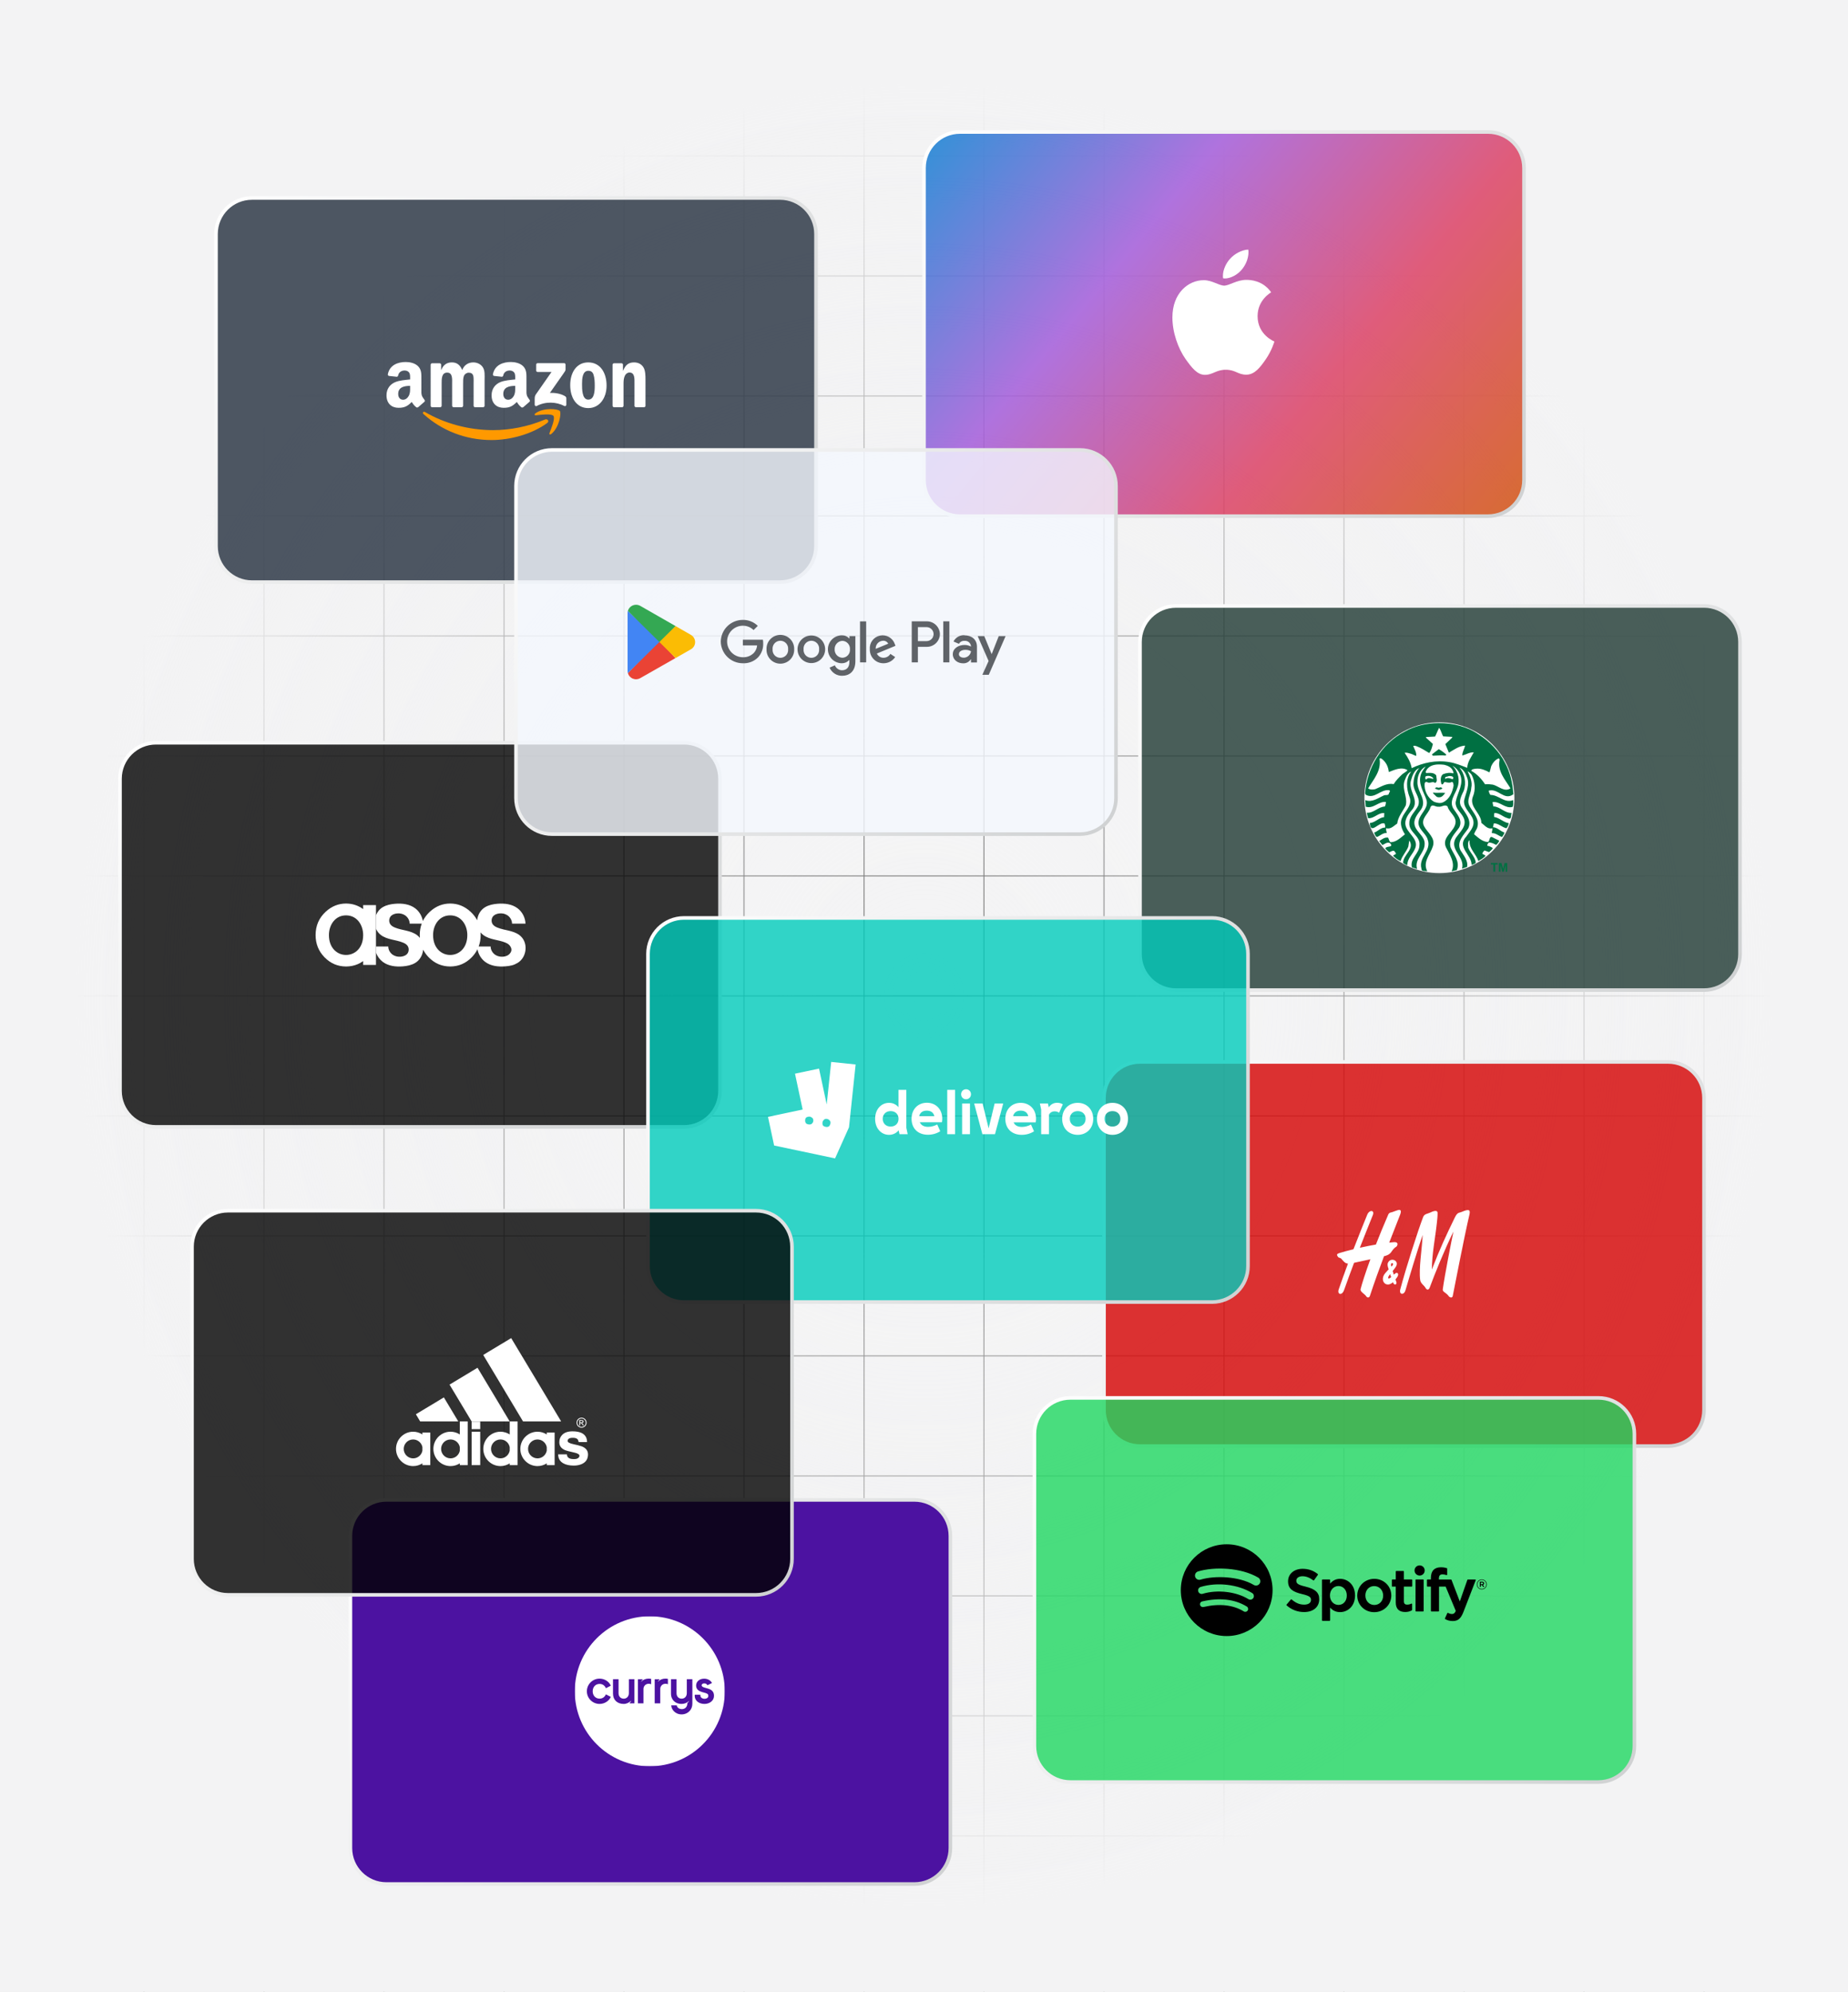 <svg width="1540" height="1660" viewBox="0 0 1540 1660" fill="none" xmlns="http://www.w3.org/2000/svg">
<g clip-path="url(#clip0_485_34377)">
<rect width="1540" height="1660" fill="#F3F3F4"/>
<path d="M0 130L1540 130" stroke="#6B6B6B" stroke-opacity="0.75"/>
<path d="M120 0L120 1660" stroke="#6B6B6B" stroke-opacity="0.75"/>
<path d="M220 0L220 1660" stroke="#6B6B6B" stroke-opacity="0.75"/>
<path d="M320 0L320 1660" stroke="#6B6B6B" stroke-opacity="0.75"/>
<path d="M420 0L420 1660" stroke="#6B6B6B" stroke-opacity="0.75"/>
<path d="M520 0L520 1660" stroke="#6B6B6B" stroke-opacity="0.75"/>
<path d="M620 0L620 1660" stroke="#6B6B6B" stroke-opacity="0.75"/>
<path d="M720 0L720 1660" stroke="#6B6B6B" stroke-opacity="0.75"/>
<path d="M820 0L820 1660" stroke="#6B6B6B" stroke-opacity="0.75"/>
<path d="M920 0L920 1660" stroke="#6B6B6B" stroke-opacity="0.75"/>
<path d="M1020 0L1020 1660" stroke="#6B6B6B" stroke-opacity="0.75"/>
<path d="M1120 0L1120 1660" stroke="#6B6B6B" stroke-opacity="0.75"/>
<path d="M1220 0L1220 1660" stroke="#6B6B6B" stroke-opacity="0.75"/>
<path d="M1320 0L1320 1660" stroke="#6B6B6B" stroke-opacity="0.75"/>
<path d="M1420 0L1420 1660" stroke="#6B6B6B" stroke-opacity="0.75"/>
<path d="M0 230L1540 230" stroke="#6B6B6B" stroke-opacity="0.75"/>
<path d="M0 330L1540 330" stroke="#6B6B6B" stroke-opacity="0.75"/>
<path d="M0 430L1540 430" stroke="#6B6B6B" stroke-opacity="0.75"/>
<path d="M0 530L1540 530" stroke="#6B6B6B" stroke-opacity="0.75"/>
<path d="M0 630L1540 630" stroke="#6B6B6B" stroke-opacity="0.75"/>
<path d="M0 730L1540 730" stroke="#6B6B6B" stroke-opacity="0.75"/>
<path d="M0 830L1540 830" stroke="#6B6B6B" stroke-opacity="0.75"/>
<path d="M0 930L1540 930" stroke="#6B6B6B" stroke-opacity="0.75"/>
<path d="M0 1030L1540 1030" stroke="#6B6B6B" stroke-opacity="0.75"/>
<path d="M0 1130L1540 1130" stroke="#6B6B6B" stroke-opacity="0.75"/>
<path d="M0 1230L1540 1230" stroke="#6B6B6B" stroke-opacity="0.75"/>
<path d="M0 1330L1540 1330" stroke="#6B6B6B" stroke-opacity="0.75"/>
<path d="M0 1430L1540 1430" stroke="#6B6B6B" stroke-opacity="0.75"/>
<path d="M0 1530L1540 1530" stroke="#6B6B6B" stroke-opacity="0.75"/>
<rect width="1540" height="1660" fill="url(#paint0_radial_485_34377)"/>
<g filter="url(#filter0_d_485_34377)">
<path d="M640 155C656.569 155 670 168.431 670 185V445.144C670 461.712 656.569 475.144 640 475.144H200C183.431 475.144 170 461.712 170 445.144V185C170 168.431 183.431 155 200 155H640Z" fill="#242F3E" fill-opacity="0.8"/>
<path d="M640 155L640 153.5H640V155ZM640 475.144L640 476.644H640L640 475.144ZM200 475.144L200 476.644H200V475.144ZM170 185L168.5 185V185H170ZM200 155L200 153.5H200L200 155ZM640 155L640 156.5C655.74 156.5 668.5 169.26 668.5 185H670H671.5C671.5 167.603 657.397 153.5 640 153.5L640 155ZM670 185H668.5V445.144H670H671.5V185H670ZM670 445.144H668.5C668.5 460.884 655.74 473.644 640 473.644L640 475.144L640 476.644C657.397 476.644 671.5 462.541 671.5 445.144H670ZM640 475.144V473.644H200V475.144V476.644H640V475.144ZM200 475.144L200 473.644C184.26 473.644 171.5 460.884 171.5 445.144H170H168.5C168.5 462.541 182.603 476.644 200 476.644L200 475.144ZM170 445.144H171.5V185H170H168.5V445.144H170ZM170 185L171.5 185C171.5 169.26 184.26 156.5 200 156.5L200 155L200 153.5C182.603 153.5 168.5 167.603 168.5 185L170 185ZM200 155V156.5H640V155V153.5H200V155Z" fill="url(#paint1_linear_485_34377)"/>
<path d="M445.975 342.555C433.433 351.799 415.254 356.732 399.602 356.732C377.656 356.732 357.899 348.614 342.952 335.114C341.777 334.052 342.829 332.605 344.239 333.432C360.37 342.818 380.315 348.464 400.918 348.464C414.813 348.464 430.098 345.589 444.153 339.623C446.276 338.722 448.052 341.014 445.975 342.555Z" fill="#FF9900"/>
<path d="M451.203 336.591C449.606 334.543 440.605 335.623 436.566 336.102C435.335 336.253 435.147 335.182 436.256 334.411C443.424 329.366 455.186 330.822 456.558 332.514C457.929 334.214 456.201 346.005 449.465 351.632C448.431 352.496 447.445 352.036 447.905 350.89C449.418 347.113 452.809 338.648 451.203 336.591Z" fill="#FF9900"/>
<path d="M436.832 298.793V293.889C436.832 293.146 437.395 292.648 438.072 292.648H460.027C460.732 292.648 461.296 293.156 461.296 293.889V298.088C461.286 298.793 460.694 299.713 459.642 301.17L448.265 317.413C452.493 317.31 456.955 317.94 460.788 320.1C461.653 320.589 461.888 321.303 461.953 322.008V327.24C461.953 327.954 461.164 328.791 460.337 328.358C453.583 324.817 444.61 324.431 437.142 328.396C436.381 328.809 435.582 327.983 435.582 327.269V322.299C435.582 321.5 435.591 320.138 436.39 318.926L449.571 300.023H438.1C437.395 300.023 436.832 299.526 436.832 298.793Z" fill="white"/>
<path d="M356.748 329.392H350.068C349.429 329.345 348.922 328.866 348.875 328.256V293.974C348.875 293.288 349.448 292.743 350.162 292.743H356.391C357.039 292.771 357.556 293.269 357.603 293.889V298.37H357.725C359.35 294.039 362.404 292.02 366.518 292.02C370.699 292.02 373.311 294.039 375.19 298.37C376.806 294.039 380.479 292.02 384.416 292.02C387.215 292.02 390.278 293.175 392.148 295.768C394.261 298.652 393.829 302.842 393.829 306.516L393.82 328.152C393.82 328.838 393.247 329.392 392.533 329.392H385.862C385.195 329.345 384.66 328.81 384.66 328.152V309.983C384.66 308.536 384.791 304.928 384.472 303.556C383.974 301.255 382.48 300.606 380.545 300.606C378.929 300.606 377.238 301.687 376.552 303.416C375.866 305.144 375.932 308.038 375.932 309.983V328.152C375.932 328.838 375.359 329.392 374.645 329.392H367.975C367.298 329.345 366.772 328.81 366.772 328.152L366.763 309.983C366.763 306.159 367.392 300.531 362.648 300.531C357.847 300.531 358.035 306.018 358.035 309.983V328.152C358.035 328.838 357.462 329.392 356.748 329.392Z" fill="white"/>
<path d="M480.204 292.02C490.115 292.02 495.48 300.531 495.48 311.354C495.48 321.811 489.551 330.106 480.204 330.106C470.471 330.106 465.172 321.595 465.172 310.988C465.172 300.315 470.536 292.02 480.204 292.02ZM480.26 299.019C475.337 299.019 475.027 305.727 475.027 309.907C475.027 314.098 474.961 323.042 480.204 323.042C485.38 323.042 485.624 315.826 485.624 311.429C485.624 308.536 485.502 305.078 484.629 302.335C483.877 299.949 482.383 299.019 480.26 299.019Z" fill="white"/>
<path d="M508.328 329.392H501.677C501.01 329.345 500.474 328.81 500.474 328.152L500.465 293.861C500.521 293.231 501.075 292.743 501.752 292.743H507.943C508.526 292.771 509.005 293.166 509.136 293.701V298.944H509.258C511.128 294.256 513.749 292.02 518.362 292.02C521.359 292.02 524.281 293.1 526.16 296.059C527.907 298.803 527.907 303.416 527.907 306.732V328.312C527.832 328.913 527.278 329.392 526.62 329.392H519.922C519.311 329.345 518.804 328.895 518.738 328.312V309.691C518.738 305.943 519.17 300.456 514.557 300.456C512.932 300.456 511.438 301.546 510.696 303.199C509.756 305.295 509.634 307.38 509.634 309.691V328.152C509.625 328.838 509.042 329.392 508.328 329.392Z" fill="white"/>
<path d="M419.338 313.018V311.571C414.509 311.571 409.408 312.604 409.408 318.298C409.408 321.182 410.902 323.136 413.467 323.136C415.346 323.136 417.027 321.981 418.089 320.102C419.404 317.79 419.338 315.62 419.338 313.018ZM426.075 329.299C425.633 329.694 424.994 329.722 424.496 329.459C422.279 327.618 421.884 326.763 420.663 325.006C416.999 328.745 414.406 329.863 409.652 329.863C404.034 329.863 399.656 326.396 399.656 319.453C399.656 314.032 402.597 310.34 406.778 308.536C410.404 306.939 415.468 306.657 419.338 306.216V305.352C419.338 303.764 419.461 301.885 418.53 300.513C417.713 299.282 416.154 298.775 414.782 298.775C412.236 298.775 409.962 300.081 409.408 302.787C409.295 303.388 408.854 303.98 408.253 304.008L401.77 303.313C401.225 303.191 400.624 302.749 400.774 301.913C402.268 294.059 409.361 291.691 415.712 291.691C418.963 291.691 423.209 292.556 425.774 295.017C429.024 298.052 428.714 302.101 428.714 306.507V316.917C428.714 320.045 430.011 321.417 431.232 323.108C431.664 323.709 431.758 324.433 431.213 324.884C429.851 326.02 427.427 328.134 426.093 329.318L426.075 329.299Z" fill="white"/>
<path d="M331.768 313.018V311.571C326.939 311.571 321.838 312.604 321.838 318.298C321.838 321.182 323.332 323.136 325.896 323.136C327.775 323.136 329.457 321.981 330.519 320.102C331.834 317.79 331.768 315.62 331.768 313.018ZM338.504 329.299C338.063 329.694 337.424 329.722 336.926 329.459C334.709 327.618 334.314 326.763 333.093 325.006C329.429 328.745 326.836 329.863 322.082 329.863C316.464 329.863 312.086 326.396 312.086 319.453C312.086 314.032 315.027 310.34 319.207 308.536C322.834 306.939 327.897 306.657 331.768 306.216V305.352C331.768 303.764 331.89 301.885 330.96 300.513C330.143 299.282 328.583 298.775 327.212 298.775C324.666 298.775 322.392 300.081 321.838 302.787C321.725 303.388 321.283 303.98 320.682 304.008L314.2 303.313C313.655 303.191 313.054 302.749 313.204 301.913C314.698 294.059 321.791 291.691 328.142 291.691C331.392 291.691 335.639 292.556 338.204 295.017C341.454 298.052 341.144 302.101 341.144 306.507V316.917C341.144 320.045 342.441 321.417 343.662 323.108C344.094 323.709 344.188 324.433 343.643 324.884C342.281 326.02 339.857 328.134 338.523 329.318L338.504 329.299Z" fill="white"/>
</g>
<g filter="url(#filter1_d_485_34377)">
<path d="M1230 100C1246.57 100 1260 113.431 1260 130V390.144C1260 406.712 1246.57 420.144 1230 420.144H790C773.431 420.144 760 406.712 760 390.144V130C760 113.431 773.431 100 790 100H1230Z" fill="url(#paint2_linear_485_34377)" fill-opacity="0.8"/>
<path d="M1230 100L1230 98.5H1230V100ZM1230 420.144L1230 421.644H1230L1230 420.144ZM790 420.144L790 421.644H790V420.144ZM760 130L758.5 130V130H760ZM790 100L790 98.5H790L790 100ZM1230 100L1230 101.5C1245.74 101.5 1258.5 114.26 1258.5 130H1260H1261.5C1261.5 112.603 1247.4 98.5 1230 98.5L1230 100ZM1260 130H1258.5V390.144H1260H1261.5V130H1260ZM1260 390.144H1258.5C1258.5 405.884 1245.74 418.644 1230 418.644L1230 420.144L1230 421.644C1247.4 421.644 1261.5 407.541 1261.5 390.144H1260ZM1230 420.144V418.644H790V420.144V421.644H1230V420.144ZM790 420.144L790 418.644C774.26 418.644 761.5 405.884 761.5 390.144H760H758.5C758.5 407.541 772.603 421.644 790 421.644L790 420.144ZM760 390.144H761.5V130H760H758.5V390.144H760ZM760 130L761.5 130C761.5 114.26 774.26 101.5 790 101.5L790 100L790 98.5C772.603 98.5 758.5 112.603 758.5 130L760 130ZM790 100V101.5H1230V100V98.5H790V100Z" fill="url(#paint3_linear_485_34377)"/>
<path d="M1049.29 233.593C1048.68 234.063 1037.99 240.088 1037.99 253.483C1037.99 268.978 1051.59 274.459 1052 274.595C1051.94 274.929 1049.84 282.102 1044.83 289.411C1040.36 295.842 1035.69 302.264 1028.59 302.264C1021.49 302.264 1019.66 298.139 1011.47 298.139C1003.48 298.139 1000.64 302.399 994.147 302.399C987.652 302.399 983.121 296.448 977.911 289.139C971.876 280.557 967 267.224 967 254.569C967 234.272 980.197 223.507 993.186 223.507C1000.09 223.507 1005.84 228.039 1010.17 228.039C1014.3 228.039 1020.73 223.236 1028.58 223.236C1031.56 223.236 1042.25 223.507 1049.29 233.593ZM1024.85 214.643C1028.1 210.79 1030.4 205.444 1030.4 200.099C1030.4 199.357 1030.33 198.606 1030.2 198C1024.92 198.198 1018.63 201.519 1014.84 205.914C1011.86 209.297 1009.09 214.643 1009.09 220.062C1009.09 220.876 1009.22 221.691 1009.29 221.952C1009.62 222.014 1010.16 222.087 1010.71 222.087C1015.45 222.087 1021.41 218.913 1024.85 214.643Z" fill="white"/>
</g>
<g filter="url(#filter2_d_485_34377)">
<path d="M1410 495C1426.57 495 1440 508.431 1440 525V785.144C1440 801.712 1426.57 815.144 1410 815.144H970C953.431 815.144 940 801.712 940 785.144V525C940 508.431 953.431 495 970 495H1410Z" fill="#1F3932" fill-opacity="0.8"/>
<path d="M1410 495L1410 493.5H1410V495ZM1410 815.144L1410 816.644H1410L1410 815.144ZM970 815.144L970 816.644H970V815.144ZM940 525L938.5 525V525H940ZM970 495L970 493.5H970L970 495ZM1410 495L1410 496.5C1425.74 496.5 1438.5 509.26 1438.5 525H1440H1441.5C1441.5 507.603 1427.4 493.5 1410 493.5L1410 495ZM1440 525H1438.5V785.144H1440H1441.5V525H1440ZM1440 785.144H1438.5C1438.5 800.884 1425.74 813.644 1410 813.644L1410 815.144L1410 816.644C1427.4 816.644 1441.5 802.541 1441.5 785.144H1440ZM1410 815.144V813.644H970V815.144V816.644H1410V815.144ZM970 815.144L970 813.644C954.26 813.644 941.5 800.884 941.5 785.144H940H938.5C938.5 802.541 952.603 816.644 970 816.644L970 815.144ZM940 785.144H941.5V525H940H938.5V785.144H940ZM940 525L941.5 525C941.5 509.26 954.26 496.5 970 496.5L970 495L970 493.5C952.603 493.5 938.5 507.603 938.5 525L940 525ZM970 495V496.5H1410V495V493.5H970V495Z" fill="url(#paint4_linear_485_34377)"/>
<path d="M1252 654.821C1252 689.516 1224.02 717.642 1189.5 717.642C1154.98 717.642 1127 689.516 1127 654.821C1127 620.126 1154.98 592 1189.5 592C1224.02 592 1252 620.126 1252 654.821Z" fill="white"/>
<path d="M1188.99 614.335C1191.19 615.603 1193.52 617.235 1195.3 618.964L1194.6 619.666C1191.1 619.293 1187.41 619.758 1184.08 619.809C1183.71 619.436 1182.96 618.873 1183.66 618.403L1188.99 614.335ZM1250.98 657.884C1251.03 659.466 1251.18 660.825 1250.56 662.444C1244.15 664.266 1239.95 657.485 1233.73 658.508L1234.43 662.023C1240.18 662.212 1243.77 667.725 1249.71 667.488C1248.87 669.173 1250.09 673.614 1246.35 671.839C1242.47 670.906 1239.67 667.488 1235.41 667.488C1234.9 668.43 1235.22 669.734 1235.13 670.849C1239.62 671.552 1242.85 675.344 1247.33 676.044C1246.91 677.585 1246.49 679.311 1245.23 680.251C1241.58 679.363 1238.73 676.086 1234.85 676.18L1234.15 679.408C1237.85 679.503 1240.23 682.769 1243.55 683.749C1243.64 685.11 1242.42 686.327 1241.72 687.542C1238.78 686.658 1236.53 684.128 1233.17 684.314C1233.12 683.046 1233.87 681.607 1233.59 680.251C1229.81 681.375 1227.27 677.864 1224.47 675.757C1224.39 668.864 1217.14 664.341 1216.75 657.884C1216.68 656.596 1216.87 655.222 1217.46 653.745C1219.85 648.23 1219.1 641.07 1216.48 635.928C1215.69 634.575 1214.28 633.507 1212.97 632.711C1214.89 636.78 1217.23 641.588 1216.06 646.589C1215.92 650.451 1213.64 654.161 1213.62 657.884C1213.61 659.211 1213.89 660.538 1214.66 661.879C1217.7 667.355 1223.17 672.539 1221.11 679.407C1220.55 681.516 1218.86 683.147 1218.44 685.294C1222 688.24 1225.36 691.56 1230.08 691.747C1231.76 690.673 1230.83 685.91 1234.29 688.106L1239.34 690.633C1238.97 691.985 1237.84 693.197 1236.81 694.128C1234.9 693.196 1233.03 692.077 1230.64 692.169C1229.93 692.916 1229.33 693.755 1229.38 694.828C1231.06 695.105 1232.6 695.815 1234.01 696.798C1233.36 698.203 1232.09 699.083 1230.92 700.159L1227 698.758C1226.35 699.694 1224.99 700.678 1225.46 701.705C1226.35 702.084 1227.33 702.596 1227.98 703.252C1226.25 705.121 1224.06 706.324 1221.95 707.593C1220.13 701.654 1214.14 697.49 1214.66 690.622L1214.38 690.344C1212.97 691.927 1213.44 694.457 1213.53 696.51C1215.22 700.811 1219.23 704.134 1219.84 708.851C1219.14 710.065 1217.55 710.307 1216.34 710.821C1216.48 702.316 1203.58 695.866 1211.85 687.263C1214.61 683.05 1219.23 679.03 1217.6 673.23C1215.91 667.631 1209.97 664.161 1210.02 657.884L1210.03 657.394C1211.38 650.848 1215.5 643.882 1212.13 636.918C1211.19 634.117 1209.1 630.934 1206.24 629.763C1210.5 634.629 1212.18 642.568 1209.75 649.116C1208.52 651.72 1206.84 654.823 1206.67 657.885H1206.66C1206.57 659.484 1206.89 661.074 1207.92 662.581C1211.15 667.819 1216.76 673.572 1213.53 680.397C1209.89 685.864 1203.53 691.425 1207.08 698.626C1209.65 702.926 1213.63 707.217 1212.56 712.504L1208.35 713.905C1211.15 704.044 1197.41 698.251 1203.16 688.387C1206.72 683.105 1213.07 678.149 1209.47 671.139C1207.32 666.795 1202.88 664.224 1203.02 658.796L1203.17 657.884C1204.62 650.186 1210.47 642.899 1206.38 634.672C1205.3 632.243 1203.16 629.766 1200.77 628.362L1200.63 628.506C1205.4 633.134 1206.85 640.748 1204.28 646.869C1203.08 650.46 1200.44 654.037 1199.91 657.886C1199.65 659.7 1199.87 661.581 1200.92 663.561C1203.95 668.372 1209.28 673.476 1205.96 679.696C1202.46 684.833 1196.61 689.832 1198.95 696.513C1201.52 702.358 1206.89 707.926 1203.99 715.174L1199.65 716.154C1203.1 709.091 1197.92 702.082 1194.88 695.956C1191.19 687.168 1202.82 682.959 1203.01 674.924C1202.96 669.738 1197.45 666.793 1196.28 662.026C1193.9 660.012 1191.42 662.826 1188.57 662.304C1186.47 662.727 1183.23 659.405 1181.97 663.006C1180.48 668.285 1173.66 672.167 1176.65 678.429C1179.51 683.993 1186.37 688.063 1184.08 695.264C1182.02 701.991 1175.24 708.396 1179.45 716.154C1177.72 715.594 1174.49 716.666 1174.54 713.905C1171.88 704.51 1183.23 699.036 1179.73 689.646C1178.09 683.894 1170.66 680.717 1172.29 673.799C1173.5 668.104 1179.89 664.123 1179 657.885C1178.93 657.363 1178.8 656.828 1178.61 656.271C1176.23 649.54 1171.36 642.807 1174.26 634.951C1175.06 632.707 1176.65 630.791 1178.05 628.785C1173.42 631.262 1171.08 636.499 1171.18 641.827C1170.98 647.62 1175.26 652.583 1175.87 657.885C1176.11 660.025 1175.76 662.216 1174.26 664.54C1171.23 668.66 1167.26 673.003 1169.08 678.428C1170.81 683.899 1177.63 687.214 1177.21 693.574C1177.16 701.097 1168.42 705.781 1170.9 714.194L1166.55 712.783C1164.82 705.306 1172.77 701.481 1172.86 694.564C1173.98 686.609 1163.84 683.657 1164.45 675.903C1164.4 670.011 1169.59 666.28 1171.88 661.324C1172.27 660.118 1172.4 658.978 1172.35 657.886C1172.07 652.406 1167.13 648.122 1167.95 641.961C1168.23 637.427 1169.77 633.453 1172.72 630.043C1168.65 631.676 1166.97 636.355 1165.85 640.282C1163.9 646.58 1168.55 652.244 1169.02 657.886C1169.22 660.377 1168.62 662.855 1166.27 665.387C1162.9 669.356 1159.49 674.363 1161.92 679.696C1164.49 685.581 1172.58 690.162 1169.08 697.502C1167.16 702.131 1162.58 705.635 1162.77 711.102C1161.55 710.587 1160.29 710.075 1159.26 709.142C1159.26 702.179 1169.17 697.829 1164.45 690.49C1164.03 691.938 1163.94 693.906 1163.61 695.542C1161.97 699.798 1158.47 703.204 1157.16 707.604C1154.96 706.758 1152.67 704.979 1150.85 703.11L1153.37 701.564C1153.09 700.627 1152.35 699.833 1151.69 699.039C1150.05 698.808 1148.97 699.884 1147.62 700.306C1146.45 699.276 1145.33 698.341 1144.39 697.079C1145.23 694.69 1151.79 696.665 1148.47 692.738C1146.22 691.336 1143.98 693.338 1142.01 694.273L1139.35 690.912C1141.64 689.511 1143.93 687.543 1146.78 688.107C1147.48 689.372 1147.53 691.231 1148.88 691.891C1153.69 691.798 1157.11 688.155 1160.8 685.303C1158.23 681.474 1156.13 676.189 1158.42 671.559C1160.25 666.92 1165.02 663.012 1165.24 657.883C1165.28 656.716 1165.1 655.488 1164.59 654.166C1162.07 647.667 1161.18 638.884 1165.99 633.133C1163.38 633.836 1161.83 637.099 1160.94 639.577C1158.05 645.923 1161.71 651.801 1161.84 657.883C1161.85 658.976 1161.76 660.073 1161.5 661.177C1159.02 666.178 1155.01 670.567 1154.35 676.322C1151.5 678.141 1149.16 681.323 1145.09 680.249C1144.95 681.323 1145.28 682.961 1145.65 684.177C1142.43 684.042 1140.23 686.417 1137.52 687.539C1136.07 687.075 1135.7 685.207 1135.14 683.899C1138.31 682.826 1140.6 679.642 1144.25 679.692C1144.67 678.518 1144.01 677.442 1143.83 676.321C1139.29 674.307 1132.1 686.275 1131.5 675.899C1136.03 675.618 1138.93 671.41 1143.41 670.991L1143.55 667.63C1138.45 667.115 1135.18 672.353 1130.08 671.837L1128.96 667.352C1134.85 667.72 1138.36 662.441 1143.97 662.157C1144.72 661.176 1144.81 659.727 1144.95 658.373C1138.83 657.575 1134.62 664.361 1128.12 662.3C1128.12 662.3 1127.9 659.476 1127.78 657.883H1127.79C1127.74 657.26 1127.7 656.826 1127.7 656.826C1133.5 659.075 1138.59 654.912 1143.55 652.763C1144.81 652.386 1146.78 653.04 1147.34 651.639C1147.29 650.564 1149.25 649.307 1147.62 648.556C1140.37 647.573 1135.56 656.316 1128.12 652.34L1127.57 651.216C1129.11 630.09 1141.03 609.666 1160.8 599.615C1168.81 595.039 1178.75 592.706 1188.79 592.623C1200.89 592.523 1213.13 595.699 1222.23 602.141C1231.07 607.562 1239.52 616.496 1244.11 625.565C1248.5 633.512 1250.51 642.428 1251.12 651.92C1243.45 657.714 1238.31 646.462 1230.5 648.98C1230.92 650.198 1231.15 651.458 1232.04 652.486C1238.96 652.437 1243.73 659.683 1250.97 656.828L1250.98 657.884ZM1162.9 631.865C1158.04 628.686 1151.87 631.679 1147.34 633.411C1146.92 629.155 1145.19 625.278 1141.59 622.474C1141.24 622.3 1140.76 621.934 1140.32 621.907C1140.06 621.89 1139.81 621.995 1139.62 622.329C1141.25 632.377 1134.72 639.389 1130.09 647.011C1131.63 648.271 1134.11 648.083 1135.98 647.712C1140.89 645.75 1145.56 642.335 1151.4 643.505C1153.13 640.561 1156.03 637.708 1158.42 635.371C1159.87 634.112 1161.87 633.313 1162.9 631.865ZM1177.77 638.176C1177.67 638.781 1177.81 639.86 1178.75 639.443C1180.2 637.433 1182.77 639.023 1184.36 639.165V638.599C1183.48 637.23 1181.69 636.543 1179.87 636.611C1179.45 636.626 1179.02 636.687 1178.61 636.783C1178 636.918 1177.58 637.476 1177.77 638.176ZM1200.62 632.154C1199.32 629.255 1196.33 628.082 1193.61 627.381C1192.28 627.217 1190.9 627.106 1189.53 627.093C1189.27 627.09 1189.02 627.087 1188.76 627.093C1184.93 627.17 1181.27 628.154 1179.03 631.308C1178.71 632.198 1177.3 633.449 1178.61 634.247C1181.56 634.059 1184.92 633.689 1186.88 636.217C1186.88 638.463 1188.33 641.451 1185.9 642.526C1183.89 640.662 1181.5 643.32 1179.31 641.824C1178.28 641.215 1177.63 641.925 1177.21 642.813C1176.6 648.608 1179.63 655.004 1185.06 658.228C1187.25 659.021 1190.21 659.774 1192.5 658.65C1198.02 656.082 1200.3 650.195 1201.33 644.772C1201.19 643.74 1201.24 641.729 1199.79 641.68C1198.16 642.715 1195.77 642.104 1194.04 641.68C1193.01 642.011 1192.97 643.51 1191.8 643.794L1191.09 643.227C1190.48 640.66 1190.11 637.013 1192.49 635.237C1195.16 634.161 1198.29 633.691 1201.05 634.535C1201.56 633.648 1200.77 632.949 1200.62 632.154ZM1197.81 636.763C1197.63 636.768 1197.45 636.777 1197.26 636.783C1196.28 637.436 1193.43 636.967 1194.46 639.165C1196.24 637.759 1198.71 638.744 1200.49 639.443C1201.15 639.117 1201 638.462 1201.05 637.898C1200.48 636.837 1199.11 636.737 1197.81 636.763ZM1218.16 616.999C1214.7 616.816 1211.81 618.78 1208.63 619.668C1208.35 616.963 1210.4 614.106 1210.87 611.39C1205.73 611.721 1201.66 614.815 1197.41 617.287C1196.43 614.909 1195.44 612.518 1194.46 610.132L1200.07 604.801L1200.21 604.099L1192.64 603.677C1191.33 601.391 1190.82 598.636 1189.27 596.533C1188.01 598.916 1187.16 601.439 1185.9 603.821L1178.34 604.244V604.801L1184.08 609.988C1183.38 612.653 1182.72 615.55 1181 617.565C1177.63 615.549 1174.31 613.355 1170.62 611.955C1169.74 611.669 1168.47 611.203 1167.68 611.812C1168.84 614.383 1170.48 617.15 1170.2 619.957C1168.66 619.672 1167.45 618.683 1166 618.267C1164.26 617.794 1162.2 616.869 1160.52 617.432C1163.33 621.356 1165.62 625.463 1166.41 630.186C1175.71 625.694 1186.57 623.224 1197.83 625.143C1203.11 625.984 1207.97 628.135 1212.69 629.907C1212.88 624.954 1216.01 620.975 1218.16 616.999ZM1234.14 643.928C1238.91 645.189 1243.69 650.379 1248.73 647.012C1244.34 639.721 1237.8 632.988 1239.62 623.453C1239.81 622.802 1239.39 622.143 1238.78 622.051C1235.93 623.216 1233.73 626.024 1232.6 628.784C1232.13 630.417 1231.86 632.152 1231.21 633.691C1227.79 631.914 1224.15 630.192 1219.99 630.608C1218.49 630.795 1216.34 630.894 1216.06 632.434C1220.78 634.957 1224.66 639.167 1227.56 643.651C1229.57 643.322 1232.04 643.603 1234.14 643.928ZM1184.22 650.517L1184.36 651.362C1186.18 652.579 1186.74 654.641 1189.27 654.454C1191.52 654.587 1193.2 652.486 1194.32 650.804C1191.28 650.385 1187.59 651.034 1184.22 650.517ZM1186.75 646.733C1186.84 647.107 1186.52 647.668 1187.02 647.857C1188.52 647.533 1191.23 648.653 1192.07 646.877C1191.48 646.224 1190.53 645.927 1189.53 645.927C1188.53 645.927 1187.5 646.218 1186.75 646.733Z" fill="#007042"/>
<path opacity="0.99" d="M1184.24 645.111H1194.49V649.322H1184.24V645.111Z" fill="white"/>
<path d="M1186.11 647.364C1187.44 647.678 1187.77 648.148 1188.81 648.279C1189.92 648.259 1189.76 648.033 1191.7 647.363C1191.83 647.318 1192.01 647.037 1191.79 646.821C1190.59 645.625 1189.75 646.48 1189 646.502C1187.99 646.513 1187.05 645.644 1186.08 646.774C1185.91 647.003 1185.82 647.229 1186.11 647.364Z" fill="#007042"/>
<path d="M1234.52 716.455V710.457H1232.38V709.236H1238.11V710.457H1235.97V716.455H1234.52Z" fill="#007042"/>
<path d="M1239.05 716.455V709.236H1241.23L1242.54 714.161L1243.83 709.236H1246.02V716.455H1244.67V710.773L1243.23 716.455H1241.83L1240.4 710.773V716.455H1239.05Z" fill="#007042"/>
</g>
<path d="M570 619C586.569 619 600 632.431 600 649V909.144C600 925.712 586.569 939.144 570 939.144H130C113.431 939.144 100 925.712 100 909.144V649C100 632.431 113.431 619 130 619H570Z" fill="black" fill-opacity="0.8"/>
<path d="M570 619L570 617.5H570V619ZM570 939.144L570 940.644H570L570 939.144ZM130 939.144L130 940.644H130V939.144ZM100 649L98.5 649V649H100ZM130 619L130 617.5H130L130 619ZM570 619L570 620.5C585.74 620.5 598.5 633.26 598.5 649H600H601.5C601.5 631.603 587.397 617.5 570 617.5L570 619ZM600 649H598.5V909.144H600H601.5V649H600ZM600 909.144H598.5C598.5 924.884 585.74 937.644 570 937.644L570 939.144L570 940.644C587.397 940.644 601.5 926.541 601.5 909.144H600ZM570 939.144V937.644H130V939.144V940.644H570V939.144ZM130 939.144L130 937.644C114.26 937.644 101.5 924.884 101.5 909.144H100H98.5C98.5 926.541 112.603 940.644 130 940.644L130 939.144ZM100 909.144H101.5V649H100H98.5V909.144H100ZM100 649L101.5 649C101.5 633.26 114.26 620.5 130 620.5L130 619L130 617.5C112.603 617.5 98.5 631.603 98.5 649L100 649ZM130 619V620.5H570V619V617.5H130V619Z" fill="url(#paint5_linear_485_34377)"/>
<path d="M274.104 779.288C274.104 770.944 279.197 762.861 288.37 762.861C297.545 762.861 302.637 770.944 302.637 779.29C302.637 801.38 274.104 801.371 274.104 779.288ZM313.302 762.835V754.319H302.637V757.631C298.28 754.494 293.554 753.028 288.442 753H288.37H288.298C282.124 753.035 276.515 755.161 271.438 759.803C268.644 762.387 266.515 765.327 265.109 768.562C263.715 771.787 263 775.398 263 779.283C263 782.91 263.63 786.308 264.866 789.381C266.104 792.455 267.986 795.298 270.466 797.831C272.947 800.369 275.719 802.298 278.705 803.563C281.628 804.799 284.845 805.44 288.263 805.466H288.372L288.479 805.468C291.896 805.44 295.114 804.799 298.037 803.563C299.634 802.885 301.172 802.016 302.637 800.966V804.149H313.302V762.835Z" fill="white"/>
<path d="M424.358 795.255C422.131 797.462 416.712 798.328 412.803 795.804C410.484 794.307 408.863 791.619 408.87 788.808L398.896 788.804C399.986 785.883 400.537 782.683 400.537 779.283C400.537 778.522 400.511 777.774 400.456 777.035C401.112 777.857 401.88 778.612 402.771 779.27C408.229 783.28 415.131 783.046 421.157 785.542C422.566 786.126 423.964 786.896 424.887 788.136C426.769 790.672 426.651 792.982 424.358 795.255ZM360.902 779.288C360.902 770.944 365.995 762.859 375.167 762.859C384.34 762.859 389.435 770.947 389.435 779.29C389.435 801.384 360.904 801.375 360.904 779.29L360.902 779.288ZM347.479 779.281C342.021 775.271 335.119 775.508 329.092 773.012C327.681 772.428 326.283 771.655 325.362 770.415C323.824 768.346 324.065 765.106 325.889 763.299C328.11 761.098 333.528 760.219 337.444 762.748C339.763 764.246 341.386 766.935 341.378 769.743L351.432 769.748C350.351 772.664 349.798 775.869 349.798 779.283C349.798 780.077 349.83 780.863 349.89 781.635C349.196 780.745 348.385 779.953 347.479 779.281ZM313.293 773.887C314.154 776.034 315.593 777.901 317.449 779.281C322.908 783.291 329.809 783.055 335.836 785.553C337.247 786.137 338.645 786.905 339.566 788.147C341.104 790.217 340.863 793.456 339.037 795.263C336.812 797.473 331.391 798.339 327.484 795.815C325.165 794.316 323.542 791.63 323.551 788.819L313.293 788.814M313.293 793.798C314.374 796.841 316.301 799.573 318.832 801.511C323.533 805.114 329.788 805.842 335.639 805.372C339.245 805.083 342.896 804.357 346.02 802.491C349.925 800.157 352.224 795.885 352.617 791.459C353.84 793.803 355.406 795.951 357.264 797.831C359.745 800.369 362.519 802.298 365.502 803.563C368.425 804.799 371.643 805.44 375.06 805.466V805.468H375.277C378.694 805.44 381.912 804.799 384.832 803.563C387.818 802.298 390.592 800.369 393.071 797.831C395.024 795.857 396.653 793.587 397.899 791.105C398.636 795.2 400.896 799.006 404.151 801.502C408.854 805.105 415.107 805.834 420.958 805.363C425.504 804.996 428.09 804.423 431.341 802.48C439.26 797.748 440.573 785.034 432.798 779.27C427.34 775.263 420.438 775.497 414.411 773.001C413 772.417 411.602 771.647 410.681 770.406C409.145 768.335 409.386 765.097 411.21 763.288C413.431 761.087 418.85 760.208 422.765 762.737C425.084 764.235 426.705 766.924 426.699 769.733L437.921 769.739C437.735 764.8 435.279 760 431.417 757.04C426.712 753.438 420.46 752.709 414.61 753.179C411.005 753.47 407.351 754.197 404.228 756.063C400.338 758.386 398.069 762.581 397.643 766.935C396.276 764.336 394.421 761.947 392.102 759.803C387.024 755.159 381.415 753.033 375.237 753H375.093C368.92 753.035 363.311 755.161 358.233 759.803C355.726 762.122 353.762 764.723 352.368 767.569C351.653 763.428 349.382 759.571 346.094 757.051C341.395 753.448 335.141 752.72 329.289 753.19C325.684 753.481 322.035 754.203 318.906 756.073C316.264 757.653 314.369 760.096 313.293 762.866" fill="white"/>
<path d="M1390 885C1406.57 885 1420 898.431 1420 915V1175.14C1420 1191.71 1406.57 1205.14 1390 1205.14H950C933.431 1205.14 920 1191.71 920 1175.14V915C920 898.431 933.431 885 950 885H1390Z" fill="#D40000" fill-opacity="0.8"/>
<path d="M1390 885L1390 883.5H1390V885ZM1390 1205.14L1390 1206.64H1390L1390 1205.14ZM950 1205.14L950 1206.64H950V1205.14ZM920 915L918.5 915V915H920ZM950 885L950 883.5H950L950 885ZM1390 885L1390 886.5C1405.74 886.5 1418.5 899.26 1418.5 915H1420H1421.5C1421.5 897.603 1407.4 883.5 1390 883.5L1390 885ZM1420 915H1418.5V1175.14H1420H1421.5V915H1420ZM1420 1175.14H1418.5C1418.5 1190.88 1405.74 1203.64 1390 1203.64L1390 1205.14L1390 1206.64C1407.4 1206.64 1421.5 1192.54 1421.5 1175.14H1420ZM1390 1205.14V1203.64H950V1205.14V1206.64H1390V1205.14ZM950 1205.14L950 1203.64C934.26 1203.64 921.5 1190.88 921.5 1175.14H920H918.5C918.5 1192.54 932.603 1206.64 950 1206.64L950 1205.14ZM920 1175.14H921.5V915H920H918.5V1175.14H920ZM920 915L921.5 915C921.5 899.26 934.26 886.5 950 886.5L950 885L950 883.5C932.603 883.5 918.5 897.603 918.5 915L920 915ZM950 885V886.5H1390V885V883.5H950V885Z" fill="url(#paint6_linear_485_34377)"/>
<path d="M1191.93 1010.52C1195.95 1008.55 1197.94 1008.8 1197.98 1010.81C1198.04 1013.4 1197.65 1016.86 1197.37 1019.36C1195.88 1032.96 1193.39 1044.06 1193.21 1058.02C1199.77 1041.02 1205.27 1029.21 1212.36 1014.66C1214.61 1010.03 1216.04 1010.89 1217.89 1010.07C1225.09 1006.87 1225.35 1008.83 1224.42 1012.75C1220.93 1027.28 1211.99 1073 1210.62 1080.05C1210.23 1082.08 1208.02 1081.22 1207.44 1080.42C1204.88 1076.88 1201.99 1076.82 1202.31 1074.46C1203.92 1062.72 1209.7 1033.27 1211.21 1026.33C1203.53 1042.1 1195.55 1061.81 1191.46 1072.98C1190.59 1075.35 1189.01 1075.18 1188.03 1073.44C1186.64 1071.01 1183.96 1069.76 1183.51 1066.88C1182.11 1057.71 1185.12 1040.25 1185.54 1029.2C1181.35 1041.27 1174.32 1064.7 1171.24 1075.29C1169.97 1079.67 1165.74 1078.96 1166.87 1074.69C1171.55 1056.92 1181.63 1025.49 1185.98 1014.19C1187.01 1011.53 1189.7 1011.62 1191.93 1010.52Z" fill="white"/>
<path d="M1166.41 1008.34C1165.06 1008.01 1161.12 1010.13 1158.7 1010.55C1157.93 1010.69 1157.2 1011.5 1156.94 1012.08C1153.07 1020.99 1149.59 1029.48 1146.58 1037.21C1142.74 1037.87 1138.24 1038.73 1133.2 1039.86C1136.81 1030.61 1140.45 1021.48 1144 1012.7C1145.75 1008.38 1141.15 1007.96 1139.36 1012.34C1137.04 1018.03 1132.69 1028.69 1127.88 1041.12C1124.34 1041.98 1120.6 1042.97 1116.68 1044.11C1113.83 1044.93 1113.71 1045.69 1114.94 1047.4C1115.62 1048.35 1117.02 1048.25 1117.67 1048.93C1119.33 1050.69 1120.34 1052.79 1123.31 1053.11C1120.66 1060.2 1118.01 1067.52 1115.6 1074.57C1114.1 1078.99 1118.39 1079.9 1120.04 1075.22C1122.7 1067.67 1125.51 1060.04 1128.39 1052.42C1130.79 1051.86 1136.6 1050.61 1141.97 1049.45C1137.71 1061.12 1134.91 1069.99 1133.84 1074.31C1133.65 1075.14 1133.98 1075.6 1134.16 1075.94C1135.59 1078.03 1136.96 1078.12 1138.81 1080.71C1139.31 1081.41 1140.99 1081.79 1141.56 1080.05C1145.5 1068.13 1149.57 1056.94 1153.35 1046.91C1154.92 1046.57 1157.75 1045.88 1159.48 1043.3C1162.56 1038.71 1163.45 1039.64 1164.19 1038.24C1165.12 1036.49 1164.5 1034.85 1161.22 1035.25C1161.22 1035.25 1159.98 1035.34 1157.68 1035.6C1161.32 1026.22 1164.51 1018.26 1166.81 1012.2C1167.59 1010.14 1167.69 1008.64 1166.41 1008.34Z" fill="white"/>
<path d="M1161.04 1069.2C1161.89 1071.34 1164.54 1070.69 1163.53 1068.1C1162.5 1065.47 1159.95 1057.53 1159.28 1054.97C1158.37 1051.53 1162.31 1052.47 1160.32 1054.72C1158.6 1056.66 1157.46 1057.43 1154.29 1061.12C1151.23 1064.67 1152.06 1069.29 1155.33 1070.31C1159.03 1071.46 1162.29 1067.38 1164.31 1064.39C1166.26 1061.5 1164.37 1059.8 1162.4 1061.51C1161.13 1062.61 1159.66 1064.3 1158.18 1065.21C1156.98 1065.95 1156.03 1065.16 1157.64 1062.95C1159.5 1060.38 1161.59 1058.24 1163.15 1055.81C1166.31 1050.88 1160.05 1048.03 1157.35 1051.24C1155.9 1052.95 1156.27 1054.63 1156.66 1056.07C1157.3 1058.37 1159.65 1065.73 1161.04 1069.2Z" fill="white"/>
<path d="M1010 765C1026.57 765 1040 778.431 1040 795V1055.14C1040 1071.71 1026.57 1085.14 1010 1085.14H570C553.431 1085.14 540 1071.71 540 1055.14V795C540 778.431 553.431 765 570 765H1010Z" fill="#00CCBC" fill-opacity="0.8"/>
<path d="M1010 765L1010 763.5H1010V765ZM1010 1085.14L1010 1086.64H1010L1010 1085.14ZM570 1085.14L570 1086.64H570V1085.14ZM540 795L538.5 795V795H540ZM570 765L570 763.5H570L570 765ZM1010 765L1010 766.5C1025.74 766.5 1038.5 779.26 1038.5 795H1040H1041.5C1041.5 777.603 1027.4 763.5 1010 763.5L1010 765ZM1040 795H1038.5V1055.14H1040H1041.5V795H1040ZM1040 1055.14H1038.5C1038.5 1070.88 1025.74 1083.64 1010 1083.64L1010 1085.14L1010 1086.64C1027.4 1086.64 1041.5 1072.54 1041.5 1055.14H1040ZM1010 1085.14V1083.64H570V1085.14V1086.64H1010V1085.14ZM570 1085.14L570 1083.64C554.26 1083.64 541.5 1070.88 541.5 1055.14H540H538.5C538.5 1072.54 552.603 1086.64 570 1086.64L570 1085.14ZM540 1055.14H541.5V795H540H538.5V1055.14H540ZM540 795L541.5 795C541.5 779.26 554.26 766.5 570 766.5L570 765L570 763.5C552.603 763.5 538.5 777.603 538.5 795L540 795ZM570 765V766.5H1010V765V763.5H570V765Z" fill="url(#paint7_linear_485_34377)"/>
<path d="M749.571 945.225H756.41L755.277 939.919V908.286H748.735V922.714C746.767 920.434 744.06 919.096 740.864 919.096C734.32 919.096 729.254 924.499 729.254 932.433C729.254 940.366 734.32 945.771 740.864 945.771C744.111 945.771 746.914 944.382 748.883 942.001L749.571 945.225ZM878.901 926.187C880.23 926.187 881.459 926.532 882.59 927.325L885.69 920.335C884.262 919.441 882.59 919.046 880.968 919.046C878.016 919.046 875.556 920.381 873.983 922.864L873.293 919.638H866.553L867.635 924.646V945.221H874.175V928.911C875.06 927.224 876.734 926.185 878.898 926.185V926.187H878.901ZM898.085 938.878C894.3 938.878 891.494 936.351 891.494 932.432C891.494 928.466 894.3 925.988 898.085 925.988C901.924 925.988 904.679 928.466 904.679 932.432C904.679 936.351 901.923 938.878 898.085 938.878ZM735.599 932.432C735.599 928.466 738.403 925.988 742.19 925.988C746.029 925.988 748.783 928.466 748.783 932.432C748.783 936.351 746.029 938.878 742.192 938.878C738.405 938.878 735.599 936.351 735.599 932.432ZM927.062 938.878C923.275 938.878 920.471 936.351 920.471 932.432C920.471 928.466 923.275 925.988 927.062 925.988C930.899 925.988 933.653 928.466 933.653 932.432C933.653 936.351 930.899 938.878 927.062 938.878ZM772.298 925.591C775.692 925.591 777.906 927.177 778.594 930.102H766.002C766.74 927.177 768.954 925.591 772.298 925.591ZM850.564 925.591C853.96 925.591 856.174 927.177 856.862 930.102H844.27C845.007 927.177 847.221 925.591 850.565 925.591H850.564ZM818.64 945.225H829.167L836.006 919.641H828.873L823.857 940.366L818.838 919.641H811.802L818.642 945.224L818.64 945.225ZM801.766 945.225H808.305V919.64H801.766V945.225ZM773.301 945.699C776.943 945.699 780.533 944.706 783.534 942.773L781.026 937.121C778.664 938.361 776.057 939.105 773.4 939.105C769.958 939.105 767.547 937.766 766.513 935.287H784.91C785.107 934.345 785.207 933.404 785.207 932.262C785.207 924.329 779.747 919.024 772.416 919.024C765.039 919.024 759.627 924.379 759.627 932.362C759.627 940.493 764.989 945.699 773.303 945.699H773.301ZM940 932.432C940 924.499 934.49 919.095 927.062 919.095C919.633 919.095 914.124 924.499 914.124 932.432C914.124 940.366 919.633 945.77 927.061 945.77C934.49 945.77 939.999 940.366 939.999 932.432H940ZM851.451 945.77C855.09 945.77 858.681 944.778 861.685 942.844L859.174 937.19C856.812 938.429 854.205 939.172 851.548 939.172C848.105 939.172 845.694 937.835 844.661 935.354H863.06C863.256 934.413 863.354 933.471 863.354 932.331C863.354 924.398 857.893 919.093 850.563 919.093C843.185 919.093 837.774 924.446 837.774 932.43C837.774 940.561 843.137 945.768 851.45 945.768V945.77H851.451ZM898.086 945.77C905.515 945.77 911.023 940.366 911.023 932.432C911.023 924.499 905.514 919.095 898.085 919.095C890.656 919.095 885.147 924.499 885.147 932.432C885.147 940.366 890.657 945.77 898.084 945.77H898.086ZM789.369 945.224H795.91V908.285H789.368V945.224H789.369ZM805.06 916.118C807.372 916.118 809.143 914.332 809.143 911.952C809.143 909.572 807.374 907.787 805.061 907.787C802.7 907.787 800.929 909.572 800.929 911.952C800.929 914.332 802.701 916.117 805.062 916.117L805.06 916.118ZM692.662 885.001L688.916 920.452L682.527 890.564L662.495 894.8L668.881 924.686L640 930.791L645.101 954.665L695.889 965.399L707.504 939.457L713.031 887.132L692.66 885L692.662 885.002V885.001ZM676.613 936.429C675.566 937.383 674.182 937.295 672.712 936.809C671.246 936.325 670.594 934.561 671.15 932.428C671.564 930.845 673.512 930.607 674.487 930.59C674.857 930.584 675.222 930.659 675.558 930.81C676.247 931.12 677.414 931.782 677.651 932.792C677.993 934.249 677.663 935.472 676.616 936.426H676.614V936.428L676.613 936.429ZM691.316 938.074C690.556 939.389 688.559 939.562 686.594 938.606C685.27 937.961 685.28 936.318 685.425 935.316C685.502 934.77 685.723 934.254 686.066 933.822C686.539 933.226 687.329 932.449 688.241 932.425C689.725 932.386 691.002 933.048 691.723 934.246C692.447 935.44 692.085 936.757 691.323 938.074H691.316Z" fill="white"/>
<g filter="url(#filter6_d_485_34377)">
<path d="M752 1240C768.569 1240 782 1253.43 782 1270V1530.14C782 1546.71 768.569 1560.14 752 1560.14H312C295.431 1560.14 282 1546.71 282 1530.14V1270C282 1253.43 295.431 1240 312 1240H752Z" fill="#4C12A1"/>
<path d="M752 1240L752 1238.5H752V1240ZM752 1560.14L752 1561.64H752L752 1560.14ZM312 1560.14L312 1561.64H312V1560.14ZM282 1270L280.5 1270V1270H282ZM312 1240L312 1238.5H312L312 1240ZM752 1240L752 1241.5C767.74 1241.5 780.5 1254.26 780.5 1270H782H783.5C783.5 1252.6 769.397 1238.5 752 1238.5L752 1240ZM782 1270H780.5V1530.14H782H783.5V1270H782ZM782 1530.14H780.5C780.5 1545.88 767.74 1558.64 752 1558.64L752 1560.14L752 1561.64C769.397 1561.64 783.5 1547.54 783.5 1530.14H782ZM752 1560.14V1558.64H312V1560.14V1561.64H752V1560.14ZM312 1560.14L312 1558.64C296.26 1558.64 283.5 1545.88 283.5 1530.14H282H280.5C280.5 1547.54 294.603 1561.64 312 1561.64L312 1560.14ZM282 1530.14H283.5V1270H282H280.5V1530.14H282ZM282 1270L283.5 1270C283.5 1254.26 296.26 1241.5 312 1241.5L312 1240L312 1238.5C294.603 1238.5 280.5 1252.6 280.5 1270L282 1270ZM312 1240V1241.5H752V1240V1238.5H312V1240Z" fill="url(#paint8_linear_485_34377)"/>
<mask id="mask0_485_34377" style="mask-type:luminance" maskUnits="userSpaceOnUse" x="469" y="1337" width="125" height="125">
<path d="M594 1337H469V1462H594V1337Z" fill="white"/>
</mask>
<g mask="url(#mask0_485_34377)">
<path d="M594 1399.5C594 1434.03 566.003 1462 531.522 1462C497 1462.05 469 1434.04 469 1399.5C469 1364.96 496.997 1337 531.478 1337C565.959 1337 594 1365.01 594 1399.5Z" fill="white"/>
<path d="M489.634 1410.04C493.557 1410.04 497.348 1407.84 499.024 1404.18L494.922 1402.06C493.951 1404.22 492.189 1405.63 489.632 1405.63C486.28 1405.63 483.899 1403.07 483.899 1399.5C483.899 1395.93 486.28 1393.37 489.632 1393.37C492.189 1393.37 493.997 1394.78 494.923 1396.94L499.024 1394.83C497.391 1391.16 493.601 1388.96 489.63 1388.96C483.768 1388.96 479.051 1393.72 479.051 1399.5C479.051 1405.28 483.768 1410.04 489.632 1410.04H489.634ZM509.782 1410.04C512.162 1410.04 514.278 1408.9 515.865 1407.44V1407.75C515.511 1408.45 515.159 1408.72 514.718 1409.2V1409.56H518.685V1389.44H514.058V1401.08C514.058 1403.77 512.294 1405.67 509.78 1405.67C507.267 1405.67 505.459 1403.86 505.459 1401.09V1389.44H500.828V1401.39C500.828 1406.64 504.31 1410.04 509.777 1410.04H509.779L509.782 1410.04ZM521.598 1409.56H526.227V1397.47C526.227 1395.13 528.168 1393.24 530.505 1393.24C531.3 1393.24 532.049 1393.32 532.622 1393.68V1389.18C531.925 1389.01 531.219 1388.94 530.505 1388.95C528.124 1388.95 526.008 1389.84 524.421 1391.42V1391.12C524.73 1390.54 525.127 1390.23 525.569 1389.88V1389.48H521.601V1409.55L521.598 1409.56ZM535.575 1409.56H540.206V1397.47C540.206 1395.13 542.145 1393.24 544.484 1393.24C545.277 1393.24 546.027 1393.32 546.6 1393.68V1389.18C545.902 1389.01 545.198 1388.94 544.484 1388.95C542.102 1388.95 539.986 1389.84 538.399 1391.42V1391.12C538.707 1390.54 539.105 1390.23 539.544 1389.88V1389.48H535.577V1409.55L535.575 1409.56ZM558.018 1418.77C561.104 1418.77 563.749 1417.32 565.38 1415.07C566.394 1413.61 566.969 1411.89 566.969 1409.69V1389.44H562.339V1401.09C562.339 1403.78 560.575 1405.67 558.062 1405.67C555.548 1405.67 553.783 1403.91 553.783 1401.09V1389.44H549.157V1401.4C549.157 1406.91 553.08 1410.04 557.843 1410.04C560.489 1410.04 562.56 1409.07 564.103 1407.62V1407.92C563.751 1408.45 563.31 1408.85 562.824 1409.29C562.824 1412.77 560.663 1414.36 558.283 1414.36C555.771 1414.36 554.359 1413.08 553.918 1411.23H549.376C549.42 1414.45 552.508 1418.77 558.018 1418.77ZM577.065 1410.04C581.207 1410.04 584.999 1407.44 584.999 1403.34C584.999 1399.68 583.015 1398.09 579.489 1397.12L577.679 1396.59C575.917 1396.1 574.726 1395.62 574.726 1394.51C574.726 1393.68 575.432 1392.93 576.93 1392.93C578.298 1392.93 579.135 1393.63 579.489 1394.51L583.325 1392.62C581.957 1389.97 579.18 1389 576.798 1389C572.875 1389 570.097 1391.43 570.097 1394.73C570.097 1398.04 572.521 1399.41 575.124 1400.16L577.636 1400.86C579.709 1401.48 580.282 1402.06 580.282 1403.38C580.282 1404.92 578.781 1405.76 577.152 1405.76C575.388 1405.76 573.626 1404.79 573.626 1402.98C573.626 1402.76 573.626 1402.67 573.668 1402.36H568.995C568.906 1402.8 568.906 1402.98 568.906 1403.2C568.906 1407.21 572.302 1410.04 577.065 1410.04V1410.04Z" fill="#4C12A1"/>
</g>
</g>
<g filter="url(#filter7_d_485_34377)">
<path d="M620 999C636.569 999 650 1012.43 650 1029V1289.14C650 1305.71 636.569 1319.14 620 1319.14H180C163.431 1319.14 150 1305.71 150 1289.14V1029C150 1012.43 163.431 999 180 999H620Z" fill="black" fill-opacity="0.8"/>
<path d="M620 999L620 997.5H620V999ZM620 1319.14L620 1320.64H620L620 1319.14ZM180 1319.14L180 1320.64H180V1319.14ZM150 1029L148.5 1029V1029H150ZM180 999L180 997.5H180L180 999ZM620 999L620 1000.5C635.74 1000.5 648.5 1013.26 648.5 1029H650H651.5C651.5 1011.6 637.397 997.5 620 997.5L620 999ZM650 1029H648.5V1289.14H650H651.5V1029H650ZM650 1289.14H648.5C648.5 1304.88 635.74 1317.64 620 1317.64L620 1319.14L620 1320.64C637.397 1320.64 651.5 1306.54 651.5 1289.14H650ZM620 1319.14V1317.64H180V1319.14V1320.64H620V1319.14ZM180 1319.14L180 1317.64C164.26 1317.64 151.5 1304.88 151.5 1289.14H150H148.5C148.5 1306.54 162.603 1320.64 180 1320.64L180 1319.14ZM150 1289.14H151.5V1029H150H148.5V1289.14H150ZM150 1029L151.5 1029C151.5 1013.26 164.26 1000.5 180 1000.5L180 999L180 997.5C162.603 997.5 148.5 1011.6 148.5 1029L150 1029ZM180 999V1000.5H620V999V997.5H180V999Z" fill="url(#paint9_linear_485_34377)"/>
<path d="M479.205 1191.83H472.224C472.008 1190.67 471.671 1189.85 471.212 1189.39C470.466 1188.65 469.193 1188.26 467.434 1188.26C465.675 1188.26 464.497 1188.55 463.827 1189.13C463.319 1189.56 463.053 1190.16 463.053 1190.91C463.053 1191.97 464.524 1192.82 467.434 1193.47C470.758 1194.19 473.142 1194.82 474.608 1195.32C474.995 1195.47 475.332 1195.59 475.57 1195.71C478.534 1197.11 480.001 1199.24 480.001 1202.08C480.001 1205.55 478.557 1208.09 475.692 1209.68C475.332 1209.87 474.995 1210.04 474.608 1210.21C472.755 1211.01 470.587 1211.41 468.158 1211.41C464.524 1211.41 461.583 1210.76 459.347 1209.48C457.939 1208.66 456.887 1207.63 456.185 1206.39C455.484 1205.14 455.133 1203.69 455.133 1202.03H462.451C462.451 1203.28 462.909 1204.27 463.8 1204.95C464.69 1205.65 466.211 1206.01 468.352 1206.01C469.966 1206.01 471.167 1205.68 471.963 1205C472.588 1204.47 472.876 1203.89 472.876 1203.22C472.876 1202.08 471.433 1201.19 468.567 1200.56C464.281 1199.64 461.587 1198.89 460.481 1198.36C457.544 1196.99 456.1 1194.87 456.1 1191.92C456.1 1189.56 456.846 1187.56 458.385 1185.92C460.31 1183.87 463.197 1182.86 467.029 1182.86C470.182 1182.86 472.71 1183.32 474.612 1184.21C474.779 1184.28 474.927 1184.35 475.071 1184.45C476.443 1185.19 477.477 1186.19 478.17 1187.42C478.863 1188.65 479.209 1190.12 479.209 1191.83H479.205Z" fill="white"/>
<path d="M475.474 1174.76C475.474 1174.61 475.452 1174.49 475.38 1174.4C475.308 1174.27 475.213 1174.2 475.069 1174.16C474.975 1174.13 474.827 1174.11 474.611 1174.08H473.504V1175.43H474.611C474.925 1175.41 475.141 1175.36 475.263 1175.24C475.407 1175.12 475.479 1174.95 475.479 1174.76H475.474ZM476.054 1174.03C476.198 1174.23 476.27 1174.44 476.27 1174.68C476.27 1175.02 476.149 1175.31 475.91 1175.55C475.672 1175.8 475.357 1175.94 474.975 1175.96C475.141 1176.04 475.263 1176.11 475.362 1176.2L476.036 1177.1L476.567 1177.99H475.699L475.29 1177.27C475.029 1176.81 474.813 1176.47 474.615 1176.3C474.593 1176.28 474.566 1176.25 474.521 1176.23L473.945 1176.06H473.513V1177.99H472.789V1173.46H474.354C474.453 1173.46 474.548 1173.48 474.62 1173.48C475.006 1173.48 475.294 1173.53 475.488 1173.6C475.726 1173.68 475.919 1173.82 476.068 1174.04L476.054 1174.03Z" fill="white"/>
<path d="M478.097 1175.68C478.097 1175.05 477.953 1174.47 477.638 1173.91C477.323 1173.36 476.892 1172.93 476.339 1172.61C475.785 1172.32 475.205 1172.15 474.629 1172.15H474.607C474.027 1172.15 473.451 1172.32 472.902 1172.61C472.345 1172.93 471.913 1173.36 471.598 1173.91C471.288 1174.47 471.117 1175.05 471.117 1175.68C471.117 1176.3 471.283 1176.86 471.598 1177.41C471.89 1177.94 472.322 1178.37 472.875 1178.69C473.428 1179 474.009 1179.15 474.607 1179.15H474.629C475.232 1179.15 475.808 1179 476.365 1178.69C476.919 1178.37 477.35 1177.94 477.638 1177.41C477.953 1176.85 478.097 1176.27 478.097 1175.68ZM478.794 1175.68C478.794 1176.37 478.623 1177.08 478.237 1177.75C477.877 1178.42 477.368 1178.93 476.698 1179.29C476.024 1179.68 475.349 1179.85 474.625 1179.85H474.602C473.883 1179.85 473.208 1179.68 472.533 1179.29C471.859 1178.93 471.355 1178.42 470.991 1177.75C470.604 1177.07 470.438 1176.37 470.438 1175.68C470.438 1174.93 470.604 1174.23 470.991 1173.55C471.378 1172.88 471.881 1172.37 472.556 1172.01C473.231 1171.65 473.905 1171.48 474.602 1171.46H474.625C475.322 1171.46 476.001 1171.65 476.671 1172.01C477.346 1172.38 477.877 1172.88 478.237 1173.55C478.623 1174.23 478.794 1174.93 478.794 1175.68Z" fill="white"/>
<path d="M437.845 1141.59L457.613 1174.59H437.845H425.854L406.982 1143.06L392.684 1119.2L406.982 1110.59L415.986 1105.17L437.845 1141.59Z" fill="white"/>
<path d="M452.192 1197.5V1211.03H445.616V1209.54C443.399 1210.99 440.754 1211.83 437.912 1211.83H437.84C429.991 1211.78 423.613 1205.37 423.613 1197.5C423.613 1189.64 429.996 1183.23 437.84 1183.18H437.912C440.75 1183.18 443.399 1184.02 445.616 1185.47V1183.9H452.192V1197.5ZM445.621 1199V1196.01C444.923 1192.39 441.721 1189.64 437.916 1189.64H437.844C433.535 1189.67 430.045 1193.19 430.045 1197.51C430.045 1201.82 433.535 1205.35 437.844 1205.4H437.916C441.721 1205.4 444.919 1202.63 445.621 1199.01V1199Z" fill="white"/>
<path d="M421.332 1197.5V1211.03H414.761V1209.54C412.521 1210.98 409.899 1211.83 407.056 1211.83H406.984C399.136 1211.78 392.758 1205.36 392.758 1197.5C392.758 1189.63 399.136 1183.22 406.984 1183.17H407.056C409.899 1183.17 412.521 1184.02 414.761 1185.46V1174.59H421.332V1197.5ZM414.761 1199V1196.01C414.064 1192.39 410.857 1189.64 407.056 1189.64H406.984C402.675 1189.67 399.185 1193.19 399.185 1197.5C399.185 1201.82 402.675 1205.34 406.984 1205.39H407.056C410.857 1205.39 414.064 1202.62 414.761 1199V1199Z" fill="white"/>
<path d="M406.982 1161.61L414.731 1174.59H406.982H383L365.382 1145.21L364.613 1143.93L365.382 1143.47L387.938 1129.87L406.982 1161.61Z" fill="white"/>
<path d="M390.179 1183.18H383.027V1211.03H390.179V1183.18Z" fill="white"/>
<path d="M390.179 1174.73H383.027V1181.03H390.179V1174.73Z" fill="white"/>
<path d="M379.753 1197.5V1211.03H373.182V1209.54C370.942 1210.98 368.297 1211.83 365.454 1211.83H365.383C357.534 1211.78 351.156 1205.36 351.156 1197.5C351.156 1189.63 357.539 1183.22 365.383 1183.17H365.454C368.297 1183.17 370.946 1184.02 373.182 1185.46V1174.59H379.753V1197.5ZM373.182 1199V1196.01C372.484 1192.39 369.282 1189.64 365.454 1189.64H365.383C361.074 1189.67 357.583 1193.19 357.583 1197.5C357.583 1201.82 361.074 1205.34 365.383 1205.39H365.454C369.282 1205.39 372.484 1202.62 373.182 1199V1199Z" fill="white"/>
<path d="M365.384 1163.73L371.883 1174.59H365.384H340.129L336.562 1168.63L359.892 1154.59L365.384 1163.73Z" fill="white"/>
<path d="M348.574 1197.5V1211.03H342.003V1209.54C339.763 1210.99 337.114 1211.83 334.276 1211.83H334.204C326.382 1211.78 320 1205.37 320 1197.5C320 1189.64 326.378 1183.23 334.204 1183.18H334.276C337.114 1183.18 339.763 1184.02 342.003 1185.47V1183.9H348.574V1197.5ZM342.003 1199V1196.01C341.306 1192.39 338.103 1189.64 334.276 1189.64H334.204C329.917 1189.67 326.432 1193.19 326.432 1197.51C326.432 1201.82 329.922 1205.35 334.204 1205.4H334.276C338.103 1205.4 341.306 1202.63 342.003 1199.01V1199Z" fill="white"/>
</g>
<path d="M1332 1165C1348.57 1165 1362 1178.43 1362 1195V1455.14C1362 1471.71 1348.57 1485.14 1332 1485.14H892C875.431 1485.14 862 1471.71 862 1455.14V1195C862 1178.43 875.431 1165 892 1165H1332Z" fill="#1ED760" fill-opacity="0.8"/>
<path d="M1332 1165L1332 1163.5H1332V1165ZM1332 1485.14L1332 1486.64H1332L1332 1485.14ZM892 1485.14L892 1486.64H892V1485.14ZM862 1195L860.5 1195V1195H862ZM892 1165L892 1163.5H892L892 1165ZM1332 1165L1332 1166.5C1347.74 1166.5 1360.5 1179.26 1360.5 1195H1362H1363.5C1363.5 1177.6 1349.4 1163.5 1332 1163.5L1332 1165ZM1362 1195H1360.5V1455.14H1362H1363.5V1195H1362ZM1362 1455.14H1360.5C1360.5 1470.88 1347.74 1483.64 1332 1483.64L1332 1485.14L1332 1486.64C1349.4 1486.64 1363.5 1472.54 1363.5 1455.14H1362ZM1332 1485.14V1483.64H892V1485.14V1486.64H1332V1485.14ZM892 1485.14L892 1483.64C876.26 1483.64 863.5 1470.88 863.5 1455.14H862H860.5C860.5 1472.54 874.603 1486.64 892 1486.64L892 1485.14ZM862 1455.14H863.5V1195H862H860.5V1455.14H862ZM862 1195L863.5 1195C863.5 1179.26 876.26 1166.5 892 1166.5L892 1165L892 1163.5C874.603 1163.5 860.5 1177.6 860.5 1195L862 1195ZM892 1165V1166.5H1332V1165V1163.5H892V1165Z" fill="url(#paint10_linear_485_34377)"/>
<path d="M1022.24 1287C1001.12 1287 984 1304.12 984 1325.24C984 1346.36 1001.12 1363.48 1022.24 1363.48C1043.36 1363.48 1060.48 1346.36 1060.48 1325.24C1060.48 1304.12 1043.36 1287 1022.24 1287L1022.24 1287ZM1039.78 1342.15C1039.61 1342.42 1039.4 1342.65 1039.15 1342.84C1038.89 1343.02 1038.61 1343.15 1038.3 1343.23C1038 1343.3 1037.68 1343.31 1037.37 1343.27C1037.06 1343.22 1036.77 1343.11 1036.5 1342.94C1027.52 1337.46 1016.22 1336.22 1002.91 1339.26C1002.29 1339.4 1001.64 1339.29 1001.11 1338.95C1000.57 1338.61 1000.19 1338.08 1000.05 1337.46C999.983 1337.16 999.973 1336.84 1000.03 1336.53C1000.08 1336.22 1000.19 1335.93 1000.36 1335.66C1000.52 1335.4 1000.74 1335.17 1001 1334.99C1001.25 1334.81 1001.54 1334.68 1001.85 1334.61C1016.41 1331.28 1028.91 1332.71 1038.99 1338.87C1040.11 1339.56 1040.47 1341.03 1039.78 1342.15ZM1044.46 1331.74C1043.59 1333.14 1041.76 1333.59 1040.36 1332.72C1030.08 1326.41 1014.41 1324.58 1002.25 1328.27C1000.67 1328.74 999.009 1327.85 998.531 1326.28C998.302 1325.52 998.383 1324.71 998.756 1324.01C999.129 1323.31 999.763 1322.79 1000.52 1322.56C1014.41 1318.35 1031.67 1320.39 1043.48 1327.64C1044.88 1328.51 1045.32 1330.34 1044.46 1331.74ZM1044.86 1320.9C1032.53 1313.58 1012.2 1312.9 1000.43 1316.48C998.544 1317.05 996.546 1315.98 995.973 1314.09C995.698 1313.19 995.794 1312.21 996.241 1311.37C996.688 1310.53 997.449 1309.91 998.357 1309.63C1011.87 1305.53 1034.32 1306.32 1048.51 1314.75C1048.91 1314.99 1049.27 1315.3 1049.55 1315.68C1049.83 1316.05 1050.04 1316.48 1050.15 1316.94C1050.27 1317.39 1050.29 1317.87 1050.23 1318.33C1050.16 1318.8 1050 1319.24 1049.76 1319.65C1048.76 1321.35 1046.56 1321.91 1044.86 1320.9H1044.86ZM1088.04 1322.3C1081.44 1320.73 1080.26 1319.62 1080.26 1317.3C1080.26 1315.11 1082.33 1313.63 1085.4 1313.63C1088.38 1313.63 1091.33 1314.75 1094.42 1317.06C1094.51 1317.13 1094.63 1317.16 1094.75 1317.14C1094.8 1317.13 1094.86 1317.11 1094.91 1317.08C1094.96 1317.05 1095 1317.01 1095.04 1316.96L1098.26 1312.42C1098.32 1312.33 1098.35 1312.22 1098.33 1312.11C1098.32 1312 1098.26 1311.9 1098.18 1311.83C1094.49 1308.87 1090.35 1307.44 1085.5 1307.44C1078.37 1307.44 1073.39 1311.71 1073.39 1317.84C1073.39 1324.4 1077.68 1326.72 1085.11 1328.52C1091.42 1329.97 1092.49 1331.19 1092.49 1333.37C1092.49 1335.79 1090.34 1337.29 1086.87 1337.29C1083.01 1337.29 1079.87 1335.99 1076.35 1332.95C1076.26 1332.87 1076.15 1332.84 1076.03 1332.84C1075.92 1332.85 1075.81 1332.91 1075.74 1332.99L1072.12 1337.29C1071.97 1337.48 1071.99 1337.74 1072.16 1337.9C1076.25 1341.55 1081.29 1343.48 1086.72 1343.48C1094.4 1343.48 1099.36 1339.28 1099.36 1332.78C1099.38 1327.3 1096.09 1324.26 1088.05 1322.31L1088.04 1322.3ZM1116.74 1315.79C1113.41 1315.79 1110.68 1317.1 1108.43 1319.79V1316.76C1108.43 1316.65 1108.38 1316.54 1108.3 1316.46C1108.22 1316.38 1108.11 1316.33 1108 1316.33H1102.09C1101.85 1316.33 1101.66 1316.52 1101.66 1316.76V1350.37C1101.66 1350.61 1101.85 1350.81 1102.09 1350.81H1108C1108.24 1350.81 1108.43 1350.61 1108.43 1350.37V1339.76C1110.68 1342.29 1113.41 1343.53 1116.74 1343.53C1122.93 1343.53 1129.2 1338.76 1129.2 1329.66C1129.21 1320.55 1122.94 1315.79 1116.75 1315.79L1116.74 1315.79ZM1122.32 1329.66C1122.32 1334.29 1119.47 1337.53 1115.37 1337.53C1111.33 1337.53 1108.28 1334.15 1108.28 1329.66C1108.28 1325.17 1111.33 1321.79 1115.37 1321.79C1119.4 1321.79 1122.32 1325.1 1122.32 1329.66ZM1145.25 1315.79C1137.28 1315.79 1131.04 1321.92 1131.04 1329.76C1131.04 1337.51 1137.24 1343.58 1145.15 1343.58C1153.15 1343.58 1159.41 1337.46 1159.41 1329.66C1159.41 1321.88 1153.19 1315.79 1145.25 1315.79V1315.79ZM1145.25 1337.58C1141.01 1337.58 1137.81 1334.17 1137.81 1329.66C1137.81 1325.12 1140.9 1321.83 1145.15 1321.83C1149.42 1321.83 1152.63 1325.24 1152.63 1329.76C1152.63 1334.29 1149.53 1337.58 1145.25 1337.58ZM1176.42 1316.33H1169.91V1309.68C1169.92 1309.62 1169.9 1309.57 1169.88 1309.51C1169.86 1309.46 1169.83 1309.41 1169.79 1309.37C1169.75 1309.33 1169.7 1309.3 1169.65 1309.28C1169.6 1309.26 1169.54 1309.25 1169.49 1309.25H1163.57C1163.33 1309.25 1163.14 1309.44 1163.14 1309.68V1316.33H1160.3C1160.06 1316.33 1159.87 1316.52 1159.87 1316.76V1321.84C1159.87 1322.08 1160.06 1322.28 1160.3 1322.28H1163.14V1335.43C1163.14 1340.74 1165.78 1343.43 1171 1343.43C1173.12 1343.43 1174.88 1342.99 1176.54 1342.05C1176.67 1341.98 1176.76 1341.83 1176.76 1341.68V1336.84C1176.76 1336.69 1176.68 1336.55 1176.55 1336.47C1176.49 1336.43 1176.42 1336.41 1176.34 1336.41C1176.27 1336.4 1176.2 1336.42 1176.13 1336.45C1174.99 1337.02 1173.89 1337.29 1172.66 1337.29C1170.76 1337.29 1169.91 1336.43 1169.91 1334.5V1322.28H1176.42C1176.66 1322.28 1176.85 1322.09 1176.85 1321.85V1316.77C1176.85 1316.71 1176.84 1316.65 1176.82 1316.6C1176.8 1316.55 1176.77 1316.5 1176.73 1316.46C1176.69 1316.42 1176.64 1316.39 1176.59 1316.36C1176.54 1316.34 1176.48 1316.33 1176.43 1316.33L1176.42 1316.33ZM1199.09 1316.36V1315.54C1199.09 1313.14 1200.01 1312.06 1202.08 1312.06C1203.31 1312.06 1204.3 1312.31 1205.41 1312.68C1205.55 1312.72 1205.69 1312.7 1205.8 1312.62C1205.85 1312.58 1205.9 1312.53 1205.93 1312.46C1205.96 1312.4 1205.98 1312.34 1205.98 1312.27V1307.28C1205.98 1307.19 1205.95 1307.1 1205.89 1307.03C1205.84 1306.95 1205.76 1306.9 1205.67 1306.87C1204.5 1306.52 1203 1306.16 1200.76 1306.16C1195.3 1306.16 1192.41 1309.24 1192.41 1315.05V1316.3H1189.57C1189.33 1316.3 1189.13 1316.5 1189.13 1316.74V1321.84C1189.13 1322.08 1189.33 1322.28 1189.57 1322.28H1192.41V1342.55C1192.41 1342.8 1192.61 1342.99 1192.84 1342.99H1198.75C1198.99 1342.99 1199.19 1342.8 1199.19 1342.55V1322.28H1204.71L1213.16 1342.55C1212.2 1344.68 1211.26 1345.11 1209.97 1345.11C1208.93 1345.11 1207.83 1344.8 1206.71 1344.18C1206.6 1344.13 1206.48 1344.12 1206.37 1344.15C1206.25 1344.19 1206.16 1344.27 1206.11 1344.38L1204.11 1348.78C1204.01 1348.99 1204.09 1349.23 1204.3 1349.34C1206.39 1350.47 1208.27 1350.96 1210.61 1350.96C1214.97 1350.96 1217.39 1348.92 1219.51 1343.45L1229.77 1316.95C1229.79 1316.88 1229.8 1316.81 1229.8 1316.74C1229.79 1316.67 1229.76 1316.6 1229.72 1316.55C1229.68 1316.49 1229.63 1316.44 1229.57 1316.41C1229.51 1316.37 1229.44 1316.36 1229.37 1316.36H1223.21C1223.03 1316.36 1222.86 1316.47 1222.8 1316.65L1216.5 1334.65L1209.59 1316.64C1209.56 1316.55 1209.51 1316.48 1209.43 1316.43C1209.36 1316.38 1209.28 1316.36 1209.19 1316.36H1199.09V1316.36ZM1185.95 1316.33H1180.03C1179.8 1316.33 1179.6 1316.52 1179.6 1316.76V1342.55C1179.6 1342.8 1179.8 1342.99 1180.03 1342.99H1185.95C1186.19 1342.99 1186.38 1342.8 1186.38 1342.55V1316.77C1186.38 1316.71 1186.37 1316.65 1186.35 1316.6C1186.33 1316.55 1186.29 1316.5 1186.25 1316.46C1186.21 1316.42 1186.17 1316.39 1186.11 1316.36C1186.06 1316.34 1186 1316.33 1185.95 1316.33V1316.33ZM1183.03 1304.59C1180.68 1304.59 1178.78 1306.48 1178.78 1308.82C1178.78 1309.38 1178.89 1309.93 1179.11 1310.45C1179.32 1310.96 1179.63 1311.43 1180.03 1311.82C1180.42 1312.22 1180.89 1312.53 1181.4 1312.74C1181.92 1312.96 1182.47 1313.07 1183.03 1313.07C1185.37 1313.07 1187.26 1311.17 1187.26 1308.82C1187.26 1306.48 1185.36 1304.59 1183.03 1304.59ZM1234.82 1324.62C1232.48 1324.62 1230.66 1322.74 1230.66 1320.46C1230.66 1318.18 1232.5 1316.28 1234.84 1316.28C1237.18 1316.28 1239 1318.16 1239 1320.44C1239 1322.72 1237.16 1324.62 1234.82 1324.62ZM1234.84 1316.69C1232.71 1316.69 1231.1 1318.39 1231.1 1320.46C1231.1 1322.54 1232.7 1324.21 1234.82 1324.21C1236.95 1324.21 1238.56 1322.51 1238.56 1320.44C1238.56 1318.36 1236.96 1316.69 1234.84 1316.69ZM1235.76 1320.87L1236.94 1322.51H1235.95L1234.89 1321H1233.98V1322.51H1233.15V1318.15H1235.09C1236.11 1318.15 1236.78 1318.67 1236.78 1319.54C1236.78 1320.26 1236.37 1320.69 1235.77 1320.87H1235.76ZM1235.06 1318.9H1233.98V1320.28H1235.06C1235.6 1320.28 1235.92 1320.01 1235.92 1319.59C1235.92 1319.14 1235.6 1318.9 1235.06 1318.9Z" fill="black"/>
<g filter="url(#filter9_d_485_34377)">
<path d="M890 365C906.569 365 920 378.431 920 395V655.144C920 671.712 906.569 685.144 890 685.144H450C433.431 685.144 420 671.712 420 655.144V395C420 378.431 433.431 365 450 365H890Z" fill="#F3F7FE" fill-opacity="0.8"/>
<path d="M890 365L890 363.5H890V365ZM890 685.144L890 686.644H890L890 685.144ZM450 685.144L450 686.644H450V685.144ZM420 395L418.5 395V395H420ZM450 365L450 363.5H450L450 365ZM890 365L890 366.5C905.74 366.5 918.5 379.26 918.5 395H920H921.5C921.5 377.603 907.397 363.5 890 363.5L890 365ZM920 395H918.5V655.144H920H921.5V395H920ZM920 655.144H918.5C918.5 670.884 905.74 683.644 890 683.644L890 685.144L890 686.644C907.397 686.644 921.5 672.541 921.5 655.144H920ZM890 685.144V683.644H450V685.144V686.644H890V685.144ZM450 685.144L450 683.644C434.26 683.644 421.5 670.884 421.5 655.144H420H418.5C418.5 672.541 432.603 686.644 450 686.644L450 685.144ZM420 655.144H421.5V395H420H418.5V655.144H420ZM420 395L421.5 395C421.5 379.26 434.26 366.5 450 366.5L450 365L450 363.5C432.603 363.5 418.5 377.603 418.5 395L420 395ZM450 365V366.5H890V365V363.5H450V365Z" fill="url(#paint11_linear_485_34377)"/>
<path d="M822.294 520.124L816.472 534.952H816.297L810.222 520.124H804.73L813.832 540.852L808.631 552.38H813.968L828 520.124H822.294ZM781.149 507.819H776.064V542.016H781.149V507.819ZM762.012 507.819H749.785V542.016H754.909V529.071H762.032C763.468 529.12 764.899 528.884 766.243 528.375C767.587 527.866 768.816 527.096 769.86 526.108C770.904 525.12 771.741 523.935 772.323 522.622C772.904 521.308 773.22 519.891 773.25 518.455C773.22 517.016 772.904 515.597 772.321 514.281C771.738 512.964 770.9 511.777 769.854 510.788C768.809 509.798 767.577 509.026 766.231 508.517C764.885 508.007 763.451 507.77 762.012 507.819ZM762.148 524.297H754.909V512.652H762.167C763.712 512.652 765.193 513.265 766.285 514.357C767.376 515.449 767.99 516.93 767.99 518.474C767.99 520.018 767.376 521.499 766.285 522.591C765.193 523.683 763.712 524.297 762.167 524.297H762.148ZM793.686 519.386C791.824 519.279 789.971 519.718 788.354 520.649C786.737 521.58 785.427 522.962 784.584 524.627L789.126 526.567C789.575 525.745 790.256 525.071 791.084 524.63C791.911 524.188 792.849 523.998 793.784 524.083C794.425 524.019 795.073 524.082 795.689 524.269C796.306 524.456 796.88 524.763 797.378 525.172C797.876 525.582 798.288 526.085 798.59 526.655C798.893 527.224 799.079 527.847 799.14 528.489V528.838C797.513 527.958 795.692 527.498 793.842 527.499C788.97 527.499 784.002 530.177 784.002 535.262C784.002 539.843 787.98 542.793 792.483 542.793C793.764 542.874 795.044 542.607 796.185 542.019C797.327 541.431 798.288 540.545 798.966 539.455H799.16V542.094H804.128V528.935C804.128 522.86 799.587 519.483 793.725 519.483L793.686 519.386ZM793.085 538.135C791.416 538.135 789.087 537.281 789.087 535.224C789.087 532.584 791.979 531.575 794.502 531.575C796.129 531.531 797.738 531.927 799.16 532.72C798.972 534.204 798.254 535.57 797.137 536.566C796.02 537.561 794.581 538.118 793.085 538.135ZM609.055 542.754C604.226 542.77 599.584 540.882 596.137 537.5C592.689 534.118 590.713 529.514 590.637 524.685C590.713 519.856 592.689 515.252 596.137 511.869C599.584 508.487 604.226 506.6 609.055 506.616C611.356 506.577 613.642 506.999 615.778 507.855C617.915 508.712 619.859 509.986 621.496 511.604L617.983 515.078C615.6 512.743 612.391 511.445 609.055 511.468C605.57 511.468 602.228 512.852 599.764 515.316C597.3 517.78 595.916 521.122 595.916 524.607C595.916 528.092 597.3 531.434 599.764 533.898C602.228 536.362 605.57 537.747 609.055 537.747C610.751 537.816 612.443 537.529 614.021 536.904C615.599 536.279 617.028 535.329 618.216 534.117C619.796 532.414 620.747 530.223 620.914 527.907H609.055V523.113H625.746C625.928 524.131 626.013 525.164 625.999 526.199C626.166 530.495 624.624 534.683 621.709 537.844C620.064 539.506 618.086 540.802 615.906 541.648C613.726 542.494 611.391 542.871 609.055 542.754ZM651.812 531.109C651.875 532.661 651.625 534.211 651.075 535.664C650.524 537.117 649.686 538.444 648.61 539.565C647.534 540.686 646.243 541.578 644.814 542.187C643.384 542.796 641.847 543.11 640.293 543.11C638.739 543.11 637.201 542.796 635.772 542.187C634.343 541.578 633.051 540.686 631.975 539.565C630.9 538.444 630.061 537.117 629.511 535.664C628.961 534.211 628.71 532.661 628.774 531.109C628.71 529.557 628.961 528.007 629.511 526.554C630.061 525.101 630.9 523.774 631.975 522.653C633.051 521.532 634.343 520.64 635.772 520.031C637.201 519.422 638.739 519.108 640.293 519.108C641.847 519.108 643.384 519.422 644.814 520.031C646.243 520.64 647.534 521.532 648.61 522.653C649.686 523.774 650.524 525.101 651.075 526.554C651.625 528.007 651.875 529.557 651.812 531.109ZM646.766 531.109C646.851 530.207 646.747 529.298 646.461 528.439C646.175 527.579 645.712 526.79 645.103 526.12C644.493 525.45 643.751 524.914 642.922 524.548C642.094 524.182 641.199 523.993 640.293 523.993C639.387 523.993 638.492 524.182 637.663 524.548C636.835 524.914 636.092 525.45 635.483 526.12C634.874 526.79 634.411 527.579 634.125 528.439C633.838 529.298 633.735 530.207 633.82 531.109C633.735 532.011 633.838 532.92 634.125 533.779C634.411 534.638 634.874 535.428 635.483 536.098C636.092 536.768 636.835 537.304 637.663 537.67C638.492 538.036 639.387 538.225 640.293 538.225C641.199 538.225 642.094 538.036 642.922 537.67C643.751 537.304 644.493 536.768 645.103 536.098C645.712 535.428 646.175 534.638 646.461 533.779C646.747 532.92 646.851 532.011 646.766 531.109ZM677.625 531.109C677.625 534.161 676.412 537.089 674.254 539.247C672.095 541.406 669.168 542.618 666.116 542.618C663.063 542.618 660.136 541.406 657.977 539.247C655.819 537.089 654.607 534.161 654.607 531.109C654.607 528.057 655.819 525.129 657.977 522.971C660.136 520.812 663.063 519.6 666.116 519.6C669.168 519.6 672.095 520.812 674.254 522.971C676.412 525.129 677.625 528.057 677.625 531.109ZM672.598 531.109C672.684 530.207 672.58 529.298 672.294 528.439C672.007 527.579 671.545 526.79 670.935 526.12C670.326 525.45 669.583 524.914 668.755 524.548C667.927 524.182 667.031 523.993 666.125 523.993C665.22 523.993 664.324 524.182 663.496 524.548C662.668 524.914 661.925 525.45 661.316 526.12C660.706 526.79 660.243 527.579 659.957 528.439C659.671 529.298 659.567 530.207 659.653 531.109C659.567 532.011 659.671 532.92 659.957 533.779C660.243 534.638 660.706 535.428 661.316 536.098C661.925 536.768 662.668 537.304 663.496 537.67C664.324 538.036 665.22 538.225 666.125 538.225C667.031 538.225 667.927 538.036 668.755 537.67C669.583 537.304 670.326 536.768 670.935 536.098C671.545 535.428 672.007 534.638 672.294 533.779C672.58 532.92 672.684 532.011 672.598 531.109ZM702.817 520.182V541.085C702.817 549.663 697.712 553.196 691.696 553.196C689.49 553.214 687.329 552.579 685.484 551.37C683.64 550.161 682.195 548.432 681.332 546.403L685.737 544.462C686.194 545.647 686.99 546.671 688.026 547.406C689.061 548.141 690.291 548.555 691.56 548.596C695.442 548.596 697.809 546.209 697.809 541.764V540.095H697.615C696.854 540.944 695.92 541.621 694.875 542.08C693.831 542.538 692.701 542.768 691.56 542.754C688.471 542.754 685.51 541.527 683.326 539.343C681.142 537.159 679.915 534.197 679.915 531.109C679.915 528.021 681.142 525.059 683.326 522.875C685.51 520.691 688.471 519.464 691.56 519.464C692.708 519.439 693.848 519.657 694.906 520.106C695.963 520.554 696.913 521.222 697.693 522.065H697.887V520.124H702.817V520.182ZM698.295 531.167C698.366 530.289 698.26 529.405 697.983 528.568C697.706 527.732 697.264 526.959 696.683 526.297C696.102 525.634 695.394 525.095 694.6 524.712C693.807 524.328 692.945 524.108 692.065 524.064C691.167 524.093 690.285 524.302 689.469 524.677C688.653 525.051 687.92 525.585 687.313 526.247C686.706 526.908 686.236 527.684 685.933 528.529C685.629 529.374 685.496 530.271 685.543 531.167C685.502 532.058 685.638 532.948 685.945 533.785C686.252 534.622 686.723 535.389 687.331 536.042C687.938 536.694 688.67 537.219 689.483 537.585C690.295 537.951 691.173 538.151 692.065 538.174C692.939 538.14 693.799 537.929 694.59 537.555C695.382 537.181 696.09 536.651 696.672 535.997C697.253 535.343 697.697 534.578 697.976 533.748C698.255 532.918 698.363 532.04 698.295 531.167ZM711.803 507.858V542.036H706.679V507.858H711.803ZM731.987 534.952L735.986 537.591C734.918 539.184 733.474 540.489 731.781 541.39C730.088 542.29 728.199 542.759 726.281 542.754C724.756 542.776 723.242 542.488 721.831 541.908C720.42 541.327 719.142 540.467 718.073 539.378C717.004 538.29 716.168 536.995 715.614 535.574C715.06 534.153 714.8 532.634 714.85 531.109C714.623 528.488 715.368 525.875 716.944 523.768C718.52 521.661 720.815 520.207 723.394 519.684C725.973 519.161 728.653 519.606 730.925 520.932C733.198 522.259 734.902 524.375 735.714 526.878L736.238 528.217L720.711 534.641C721.195 535.729 721.993 536.646 723.003 537.276C724.014 537.906 725.189 538.218 726.378 538.174C727.51 538.156 728.618 537.851 729.599 537.287C730.58 536.724 731.402 535.92 731.987 534.952ZM719.741 530.76L730.182 526.451C729.778 525.66 729.151 525.005 728.378 524.567C727.606 524.129 726.721 523.927 725.835 523.986C724.988 524.023 724.156 524.229 723.389 524.591C722.622 524.953 721.934 525.464 721.367 526.095C720.8 526.725 720.364 527.462 720.084 528.263C719.805 529.064 719.688 529.913 719.741 530.76Z" fill="#5F6368"/>
<path d="M539.28 523.658L513.234 550.946C513.527 551.983 514.052 552.939 514.771 553.741C515.49 554.543 516.382 555.171 517.38 555.575C518.378 555.98 519.456 556.151 520.53 556.075C521.605 555.999 522.647 555.679 523.579 555.138L552.886 538.447L539.28 523.658Z" fill="#EA4335"/>
<path d="M565.618 519.018L552.945 511.76L538.68 524.278L553.003 538.407L565.58 531.226C566.694 530.643 567.627 529.766 568.278 528.69C568.929 527.614 569.274 526.38 569.274 525.122C569.274 523.865 568.929 522.631 568.278 521.555C567.627 520.479 566.694 519.602 565.58 519.018H565.618Z" fill="#FBBC04"/>
<path d="M513.233 499.162C513.076 499.744 512.997 500.345 513 500.948V549.158C513.002 549.761 513.08 550.361 513.233 550.943L540.172 524.354L513.233 499.162Z" fill="#4285F4"/>
<path d="M539.474 525.053L552.944 511.759L523.676 494.99C522.575 494.345 521.323 494.003 520.047 494C518.506 493.997 517.006 494.498 515.776 495.426C514.546 496.355 513.654 497.66 513.234 499.143L539.474 525.053Z" fill="#34A853"/>
</g>
</g>
<defs>
<filter id="filter0_d_485_34377" x="103.5" y="88.5" width="653" height="473.145" filterUnits="userSpaceOnUse" color-interpolation-filters="sRGB">
<feFlood flood-opacity="0" result="BackgroundImageFix"/>
<feColorMatrix in="SourceAlpha" type="matrix" values="0 0 0 0 0 0 0 0 0 0 0 0 0 0 0 0 0 0 127 0" result="hardAlpha"/>
<feOffset dx="10" dy="10"/>
<feGaussianBlur stdDeviation="37.5"/>
<feComposite in2="hardAlpha" operator="out"/>
<feColorMatrix type="matrix" values="0 0 0 0 0.106 0 0 0 0 0.125 0 0 0 0 0.129 0 0 0 0.2 0"/>
<feBlend mode="normal" in2="BackgroundImageFix" result="effect1_dropShadow_485_34377"/>
<feBlend mode="normal" in="SourceGraphic" in2="effect1_dropShadow_485_34377" result="shape"/>
</filter>
<filter id="filter1_d_485_34377" x="693.5" y="33.5" width="653" height="473.145" filterUnits="userSpaceOnUse" color-interpolation-filters="sRGB">
<feFlood flood-opacity="0" result="BackgroundImageFix"/>
<feColorMatrix in="SourceAlpha" type="matrix" values="0 0 0 0 0 0 0 0 0 0 0 0 0 0 0 0 0 0 127 0" result="hardAlpha"/>
<feOffset dx="10" dy="10"/>
<feGaussianBlur stdDeviation="37.5"/>
<feComposite in2="hardAlpha" operator="out"/>
<feColorMatrix type="matrix" values="0 0 0 0 0.106 0 0 0 0 0.125 0 0 0 0 0.129 0 0 0 0.2 0"/>
<feBlend mode="normal" in2="BackgroundImageFix" result="effect1_dropShadow_485_34377"/>
<feBlend mode="normal" in="SourceGraphic" in2="effect1_dropShadow_485_34377" result="shape"/>
</filter>
<filter id="filter2_d_485_34377" x="873.5" y="428.5" width="653" height="473.145" filterUnits="userSpaceOnUse" color-interpolation-filters="sRGB">
<feFlood flood-opacity="0" result="BackgroundImageFix"/>
<feColorMatrix in="SourceAlpha" type="matrix" values="0 0 0 0 0 0 0 0 0 0 0 0 0 0 0 0 0 0 127 0" result="hardAlpha"/>
<feOffset dx="10" dy="10"/>
<feGaussianBlur stdDeviation="37.5"/>
<feComposite in2="hardAlpha" operator="out"/>
<feColorMatrix type="matrix" values="0 0 0 0 0.106 0 0 0 0 0.125 0 0 0 0 0.129 0 0 0 0.2 0"/>
<feBlend mode="normal" in2="BackgroundImageFix" result="effect1_dropShadow_485_34377"/>
<feBlend mode="normal" in="SourceGraphic" in2="effect1_dropShadow_485_34377" result="shape"/>
</filter>
<filter id="filter6_d_485_34377" x="215.5" y="1173.5" width="653" height="473.145" filterUnits="userSpaceOnUse" color-interpolation-filters="sRGB">
<feFlood flood-opacity="0" result="BackgroundImageFix"/>
<feColorMatrix in="SourceAlpha" type="matrix" values="0 0 0 0 0 0 0 0 0 0 0 0 0 0 0 0 0 0 127 0" result="hardAlpha"/>
<feOffset dx="10" dy="10"/>
<feGaussianBlur stdDeviation="37.5"/>
<feComposite in2="hardAlpha" operator="out"/>
<feColorMatrix type="matrix" values="0 0 0 0 0.106 0 0 0 0 0.125 0 0 0 0 0.129 0 0 0 0.2 0"/>
<feBlend mode="normal" in2="BackgroundImageFix" result="effect1_dropShadow_485_34377"/>
<feBlend mode="normal" in="SourceGraphic" in2="effect1_dropShadow_485_34377" result="shape"/>
</filter>
<filter id="filter7_d_485_34377" x="83.5" y="932.5" width="653" height="473.145" filterUnits="userSpaceOnUse" color-interpolation-filters="sRGB">
<feFlood flood-opacity="0" result="BackgroundImageFix"/>
<feColorMatrix in="SourceAlpha" type="matrix" values="0 0 0 0 0 0 0 0 0 0 0 0 0 0 0 0 0 0 127 0" result="hardAlpha"/>
<feOffset dx="10" dy="10"/>
<feGaussianBlur stdDeviation="37.5"/>
<feComposite in2="hardAlpha" operator="out"/>
<feColorMatrix type="matrix" values="0 0 0 0 0.106 0 0 0 0 0.125 0 0 0 0 0.129 0 0 0 0.2 0"/>
<feBlend mode="normal" in2="BackgroundImageFix" result="effect1_dropShadow_485_34377"/>
<feBlend mode="normal" in="SourceGraphic" in2="effect1_dropShadow_485_34377" result="shape"/>
</filter>
<filter id="filter9_d_485_34377" x="353.5" y="298.5" width="653" height="473.145" filterUnits="userSpaceOnUse" color-interpolation-filters="sRGB">
<feFlood flood-opacity="0" result="BackgroundImageFix"/>
<feColorMatrix in="SourceAlpha" type="matrix" values="0 0 0 0 0 0 0 0 0 0 0 0 0 0 0 0 0 0 127 0" result="hardAlpha"/>
<feOffset dx="10" dy="10"/>
<feGaussianBlur stdDeviation="37.5"/>
<feComposite in2="hardAlpha" operator="out"/>
<feColorMatrix type="matrix" values="0 0 0 0 0.106 0 0 0 0 0.125 0 0 0 0 0.129 0 0 0 0.2 0"/>
<feBlend mode="normal" in2="BackgroundImageFix" result="effect1_dropShadow_485_34377"/>
<feBlend mode="normal" in="SourceGraphic" in2="effect1_dropShadow_485_34377" result="shape"/>
</filter>
<radialGradient id="paint0_radial_485_34377" cx="0" cy="0" r="1" gradientUnits="userSpaceOnUse" gradientTransform="translate(770 830) rotate(90) scale(767.5 712.018)">
<stop stop-color="white" stop-opacity="0"/>
<stop offset="0.5" stop-color="#F3F3F4" stop-opacity="0.399"/>
<stop offset="1" stop-color="#F3F3F4"/>
</radialGradient>
<linearGradient id="paint1_linear_485_34377" x1="170" y1="155" x2="625.01" y2="529.95" gradientUnits="userSpaceOnUse">
<stop stop-color="white"/>
<stop offset="1" stop-color="#CFD1D2"/>
</linearGradient>
<linearGradient id="paint2_linear_485_34377" x1="1260" y1="420.354" x2="804.99" y2="45.404" gradientUnits="userSpaceOnUse">
<stop stop-color="#D04901"/>
<stop offset="0.337" stop-color="#DA365C"/>
<stop offset="0.668" stop-color="#9E52D8"/>
<stop offset="1" stop-color="#0079D0"/>
</linearGradient>
<linearGradient id="paint3_linear_485_34377" x1="760" y1="100" x2="1215.01" y2="474.95" gradientUnits="userSpaceOnUse">
<stop stop-color="white"/>
<stop offset="1" stop-color="#CFD1D2"/>
</linearGradient>
<linearGradient id="paint4_linear_485_34377" x1="940" y1="495" x2="1395.01" y2="869.95" gradientUnits="userSpaceOnUse">
<stop stop-color="white"/>
<stop offset="1" stop-color="#CFD1D2"/>
</linearGradient>
<linearGradient id="paint5_linear_485_34377" x1="100" y1="619" x2="555.01" y2="993.95" gradientUnits="userSpaceOnUse">
<stop stop-color="white"/>
<stop offset="1" stop-color="#CFD1D2"/>
</linearGradient>
<linearGradient id="paint6_linear_485_34377" x1="920" y1="885" x2="1375.01" y2="1259.95" gradientUnits="userSpaceOnUse">
<stop stop-color="white"/>
<stop offset="1" stop-color="#CFD1D2"/>
</linearGradient>
<linearGradient id="paint7_linear_485_34377" x1="540" y1="765" x2="995.01" y2="1139.95" gradientUnits="userSpaceOnUse">
<stop stop-color="white"/>
<stop offset="1" stop-color="#CFD1D2"/>
</linearGradient>
<linearGradient id="paint8_linear_485_34377" x1="282" y1="1240" x2="737.01" y2="1614.95" gradientUnits="userSpaceOnUse">
<stop stop-color="white"/>
<stop offset="1" stop-color="#CFD1D2"/>
</linearGradient>
<linearGradient id="paint9_linear_485_34377" x1="150" y1="999" x2="605.01" y2="1373.95" gradientUnits="userSpaceOnUse">
<stop stop-color="white"/>
<stop offset="1" stop-color="#CFD1D2"/>
</linearGradient>
<linearGradient id="paint10_linear_485_34377" x1="862" y1="1165" x2="1317.01" y2="1539.95" gradientUnits="userSpaceOnUse">
<stop stop-color="white"/>
<stop offset="1" stop-color="#CFD1D2"/>
</linearGradient>
<linearGradient id="paint11_linear_485_34377" x1="420" y1="365" x2="875.01" y2="739.95" gradientUnits="userSpaceOnUse">
<stop stop-color="white"/>
<stop offset="1" stop-color="#CFD1D2"/>
</linearGradient>
<clipPath id="clip0_485_34377">
<rect width="1540" height="1660" fill="white"/>
</clipPath>
</defs>
</svg>
